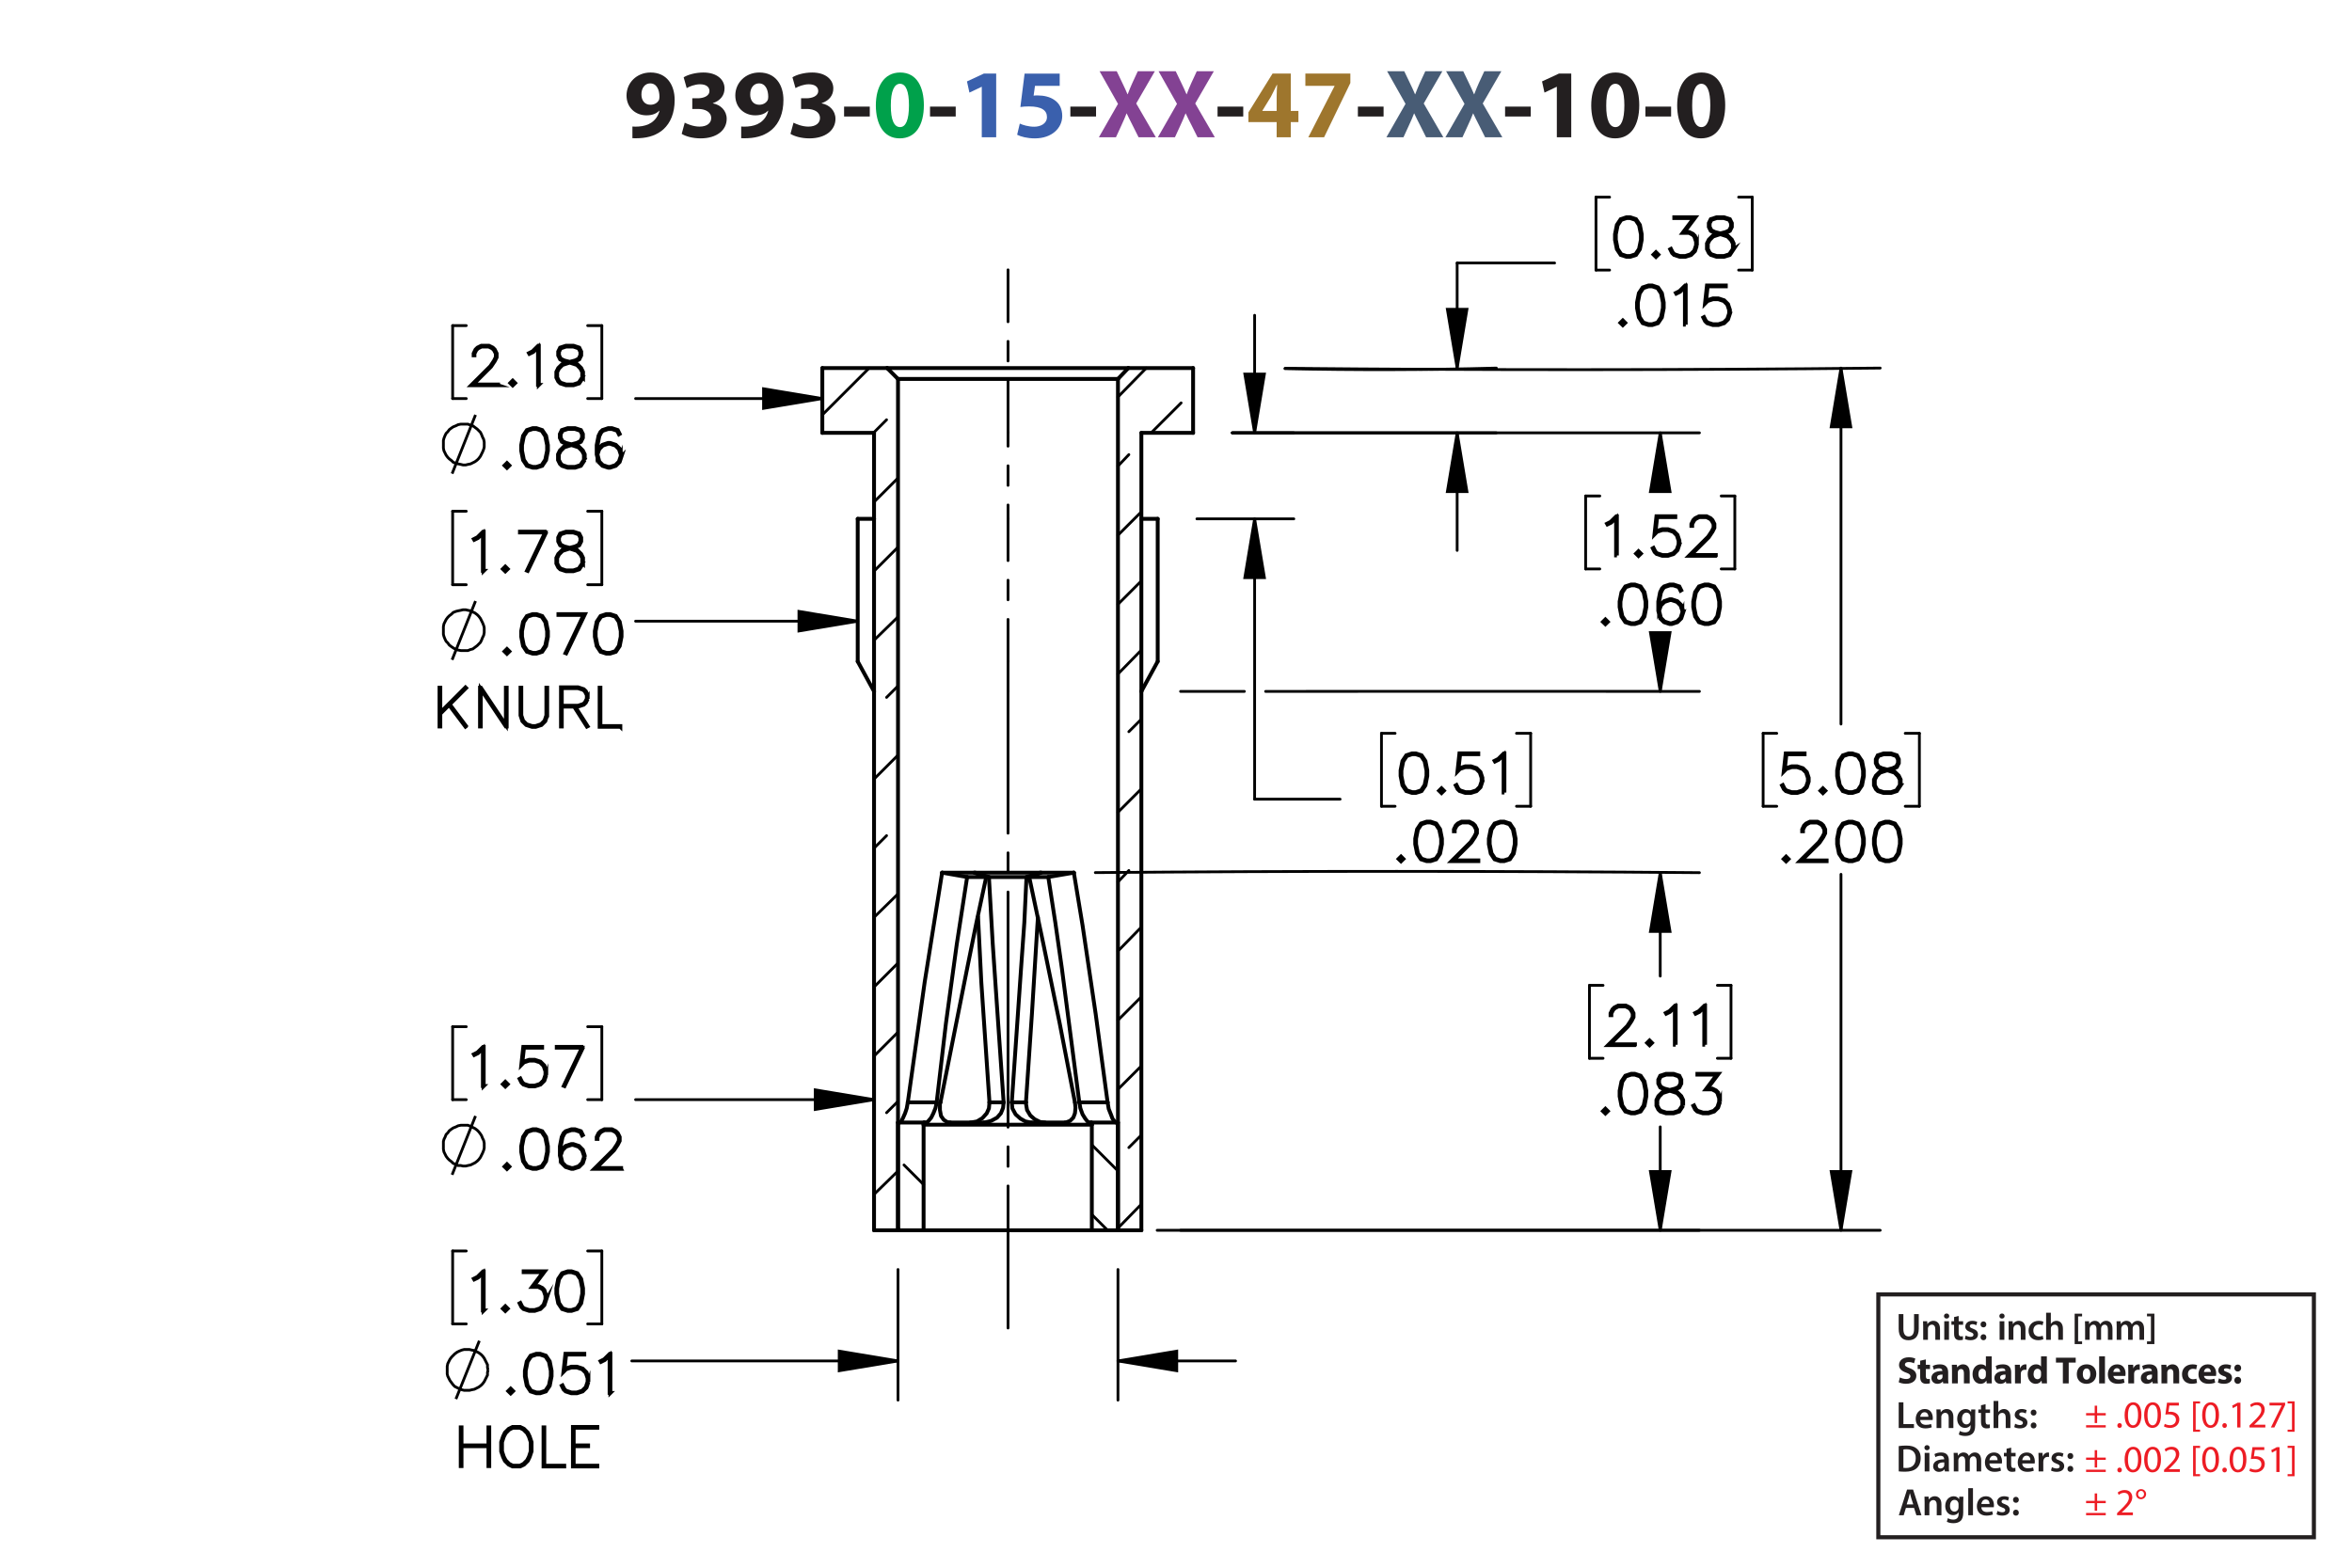 <?xml version="1.0" encoding="UTF-8"?><svg id="Layer_1" xmlns="http://www.w3.org/2000/svg" viewBox="0 0 432 288"><defs><style>.cls-1{fill:#834293;}.cls-2{fill:#9e762d;}.cls-3,.cls-4,.cls-5,.cls-6,.cls-7,.cls-8,.cls-9,.cls-10,.cls-11{stroke:#000;}.cls-3,.cls-4,.cls-5,.cls-6,.cls-8,.cls-9,.cls-10,.cls-11,.cls-12{fill:none;}.cls-3,.cls-4,.cls-5,.cls-6,.cls-8,.cls-10,.cls-11{stroke-width:.51px;}.cls-3,.cls-4,.cls-6,.cls-8,.cls-9,.cls-10,.cls-11{stroke-linecap:round;stroke-linejoin:round;}.cls-4{stroke-dashoffset:40.68px;}.cls-4,.cls-6,.cls-8,.cls-10,.cls-11{stroke-dasharray:0 0 0 0 43.2 3.6 3.6 3.6;}.cls-5,.cls-7{stroke-miterlimit:10;}.cls-7{stroke-width:.7px;}.cls-8{stroke-dashoffset:17.1px;}.cls-13{fill:#485c75;}.cls-9{stroke-width:.709px;}.cls-14{fill:#00a14b;}.cls-15{fill:#ed1c24;}.cls-10{stroke-dashoffset:33.66px;}.cls-11{stroke-dashoffset:35.504px;}.cls-16{fill:#231f20;}.cls-17{fill:#3a60ad;}.cls-12{stroke:#231f20;stroke-width:.75px;}</style></defs><path class="cls-16" d="m116.157,23.241c.342.036.648.036,1.188,0,.829-.054,1.675-.288,2.305-.72.756-.522,1.261-1.278,1.477-2.161l-.054-.018c-.522.54-1.278.846-2.341.846-1.98,0-3.655-1.386-3.655-3.655,0-2.287,1.837-4.213,4.412-4.213,3.007,0,4.429,2.305,4.429,5.042,0,2.431-.774,4.213-2.053,5.383-1.116,1.008-2.647,1.566-4.465,1.639-.468.036-.936.018-1.242,0v-2.143Zm1.656-5.87c0,1.009.54,1.873,1.657,1.873.738,0,1.26-.36,1.512-.774.09-.162.144-.342.144-.684,0-1.243-.468-2.467-1.71-2.467-.936,0-1.621.828-1.603,2.052Z"/><path class="cls-16" d="m125.768,22.539c.486.252,1.603.72,2.719.72,1.422,0,2.143-.685,2.143-1.567,0-1.152-1.152-1.674-2.359-1.674h-1.116v-1.962h1.062c.918-.018,2.089-.36,2.089-1.351,0-.702-.576-1.224-1.728-1.224-.954,0-1.963.414-2.449.702l-.558-1.981c.702-.45,2.106-.882,3.619-.882,2.502,0,3.889,1.315,3.889,2.917,0,1.243-.703,2.215-2.143,2.719v.036c1.405.252,2.539,1.315,2.539,2.845,0,2.07-1.818,3.583-4.79,3.583-1.512,0-2.791-.397-3.475-.829l.558-2.052Z"/><path class="cls-16" d="m136.136,23.241c.342.036.648.036,1.188,0,.829-.054,1.675-.288,2.305-.72.756-.522,1.261-1.278,1.477-2.161l-.054-.018c-.522.54-1.278.846-2.341.846-1.98,0-3.655-1.386-3.655-3.655,0-2.287,1.837-4.213,4.412-4.213,3.007,0,4.429,2.305,4.429,5.042,0,2.431-.774,4.213-2.053,5.383-1.116,1.008-2.647,1.566-4.465,1.639-.468.036-.936.018-1.242,0v-2.143Zm1.656-5.87c0,1.009.54,1.873,1.657,1.873.738,0,1.26-.36,1.512-.774.09-.162.144-.342.144-.684,0-1.243-.468-2.467-1.71-2.467-.936,0-1.621.828-1.603,2.052Z"/><path class="cls-16" d="m145.748,22.539c.486.252,1.603.72,2.719.72,1.423,0,2.143-.685,2.143-1.567,0-1.152-1.152-1.674-2.359-1.674h-1.116v-1.962h1.062c.918-.018,2.089-.36,2.089-1.351,0-.702-.576-1.224-1.728-1.224-.955,0-1.962.414-2.449.702l-.558-1.981c.702-.45,2.106-.882,3.619-.882,2.502,0,3.889,1.315,3.889,2.917,0,1.243-.702,2.215-2.143,2.719v.036c1.404.252,2.539,1.315,2.539,2.845,0,2.07-1.819,3.583-4.79,3.583-1.512,0-2.791-.397-3.475-.829l.558-2.052Z"/><path class="cls-16" d="m159.753,19.585v1.818h-4.717v-1.818h4.717Z"/><path class="cls-14" d="m169.69,19.315c0,3.619-1.458,6.104-4.447,6.104-3.025,0-4.357-2.719-4.375-6.032,0-3.385,1.44-6.067,4.465-6.067,3.133,0,4.357,2.791,4.357,5.996Zm-6.068.072c-.018,2.683.63,3.961,1.692,3.961s1.639-1.333,1.639-3.997c0-2.593-.558-3.961-1.657-3.961-1.008,0-1.692,1.278-1.674,3.997Z"/><path class="cls-16" d="m175.539,19.585v1.818h-4.718v-1.818h4.718Z"/><path class="cls-17" d="m180.326,15.948h-.036l-2.233,1.062-.45-2.053,3.097-1.44h2.269v11.704h-2.647v-9.273Z"/><path class="cls-17" d="m194.638,15.769h-4.538l-.252,1.8c.252-.036.468-.036.756-.036,1.116,0,2.251.252,3.079.847.882.594,1.422,1.566,1.422,2.935,0,2.179-1.873,4.106-5.023,4.106-1.422,0-2.611-.324-3.259-.666l.486-2.052c.522.252,1.585.576,2.647.576,1.134,0,2.341-.54,2.341-1.783,0-1.206-.955-1.945-3.295-1.945-.648,0-1.099.036-1.585.108l.774-6.14h6.446v2.251Z"/><path class="cls-16" d="m201.315,19.585v1.818h-4.718v-1.818h4.718Z"/><path class="cls-1" d="m209.127,25.221l-1.098-2.197c-.45-.846-.738-1.476-1.081-2.179h-.036c-.252.703-.558,1.333-.936,2.179l-1.008,2.197h-3.133l3.511-6.14-3.385-5.996h3.151l1.062,2.215c.36.738.63,1.333.918,2.017h.036c.288-.774.522-1.315.829-2.017l1.026-2.215h3.133l-3.421,5.924,3.601,6.212h-3.169Z"/><path class="cls-1" d="m219.963,25.221l-1.099-2.197c-.45-.846-.738-1.476-1.08-2.179h-.036c-.252.703-.558,1.333-.936,2.179l-1.008,2.197h-3.133l3.511-6.14-3.385-5.996h3.151l1.062,2.215c.36.738.631,1.333.919,2.017h.035c.288-.774.522-1.315.829-2.017l1.025-2.215h3.134l-3.422,5.924,3.602,6.212h-3.169Z"/><path class="cls-16" d="m228.351,19.585v1.818h-4.718v-1.818h4.718Z"/><path class="cls-2" d="m234.488,25.221v-2.791h-5.186v-1.782l4.429-7.13h3.35v6.86h1.404v2.052h-1.404v2.791h-2.593Zm0-4.843v-2.593c0-.703.036-1.422.09-2.179h-.072c-.378.756-.684,1.44-1.08,2.179l-1.566,2.557v.036h2.629Z"/><path class="cls-2" d="m248.025,13.518v1.728l-4.826,9.975h-2.898l4.825-9.417v-.036h-5.365v-2.251h8.265Z"/><path class="cls-16" d="m254.126,19.585v1.818h-4.718v-1.818h4.718Z"/><path class="cls-13" d="m261.938,25.221l-1.099-2.197c-.45-.846-.738-1.476-1.08-2.179h-.036c-.252.703-.558,1.333-.936,2.179l-1.008,2.197h-3.133l3.511-6.14-3.385-5.996h3.15l1.062,2.215c.36.738.631,1.333.919,2.017h.035c.288-.774.522-1.315.829-2.017l1.025-2.215h3.134l-3.422,5.924,3.602,6.212h-3.169Z"/><path class="cls-13" d="m272.774,25.221l-1.099-2.197c-.45-.846-.738-1.476-1.08-2.179h-.036c-.252.703-.558,1.333-.936,2.179l-1.008,2.197h-3.133l3.511-6.14-3.385-5.996h3.15l1.062,2.215c.36.738.631,1.333.919,2.017h.035c.288-.774.522-1.315.829-2.017l1.025-2.215h3.134l-3.422,5.924,3.602,6.212h-3.169Z"/><path class="cls-16" d="m281.162,19.585v1.818h-4.718v-1.818h4.718Z"/><path class="cls-16" d="m285.949,15.948h-.036l-2.232,1.062-.45-2.053,3.097-1.44h2.269v11.704h-2.647v-9.273Z"/><path class="cls-16" d="m301.089,19.315c0,3.619-1.459,6.104-4.447,6.104-3.025,0-4.357-2.719-4.376-6.032,0-3.385,1.44-6.067,4.466-6.067,3.133,0,4.357,2.791,4.357,5.996Zm-6.068.072c-.018,2.683.631,3.961,1.692,3.961,1.062,0,1.639-1.333,1.639-3.997,0-2.593-.558-3.961-1.656-3.961-1.009,0-1.692,1.278-1.675,3.997Z"/><path class="cls-16" d="m306.938,19.585v1.818h-4.718v-1.818h4.718Z"/><path class="cls-16" d="m316.874,19.315c0,3.619-1.458,6.104-4.447,6.104-3.024,0-4.357-2.719-4.375-6.032,0-3.385,1.44-6.067,4.465-6.067,3.134,0,4.357,2.791,4.357,5.996Zm-6.067.072c-.019,2.683.63,3.961,1.692,3.961s1.639-1.333,1.639-3.997c0-2.593-.559-3.961-1.656-3.961-1.009,0-1.693,1.278-1.675,3.997Z"/><path class="cls-16" d="m348.745,257.619h.861v3.999h1.94v.722h-2.802v-4.721Z"/><path class="cls-16" d="m352.693,260.876c.021.616.504.883,1.051.883.399,0,.686-.057.945-.154l.126.596c-.294.118-.7.21-1.19.21-1.106,0-1.758-.68-1.758-1.724,0-.945.574-1.835,1.667-1.835,1.106,0,1.471.911,1.471,1.66,0,.161-.015.287-.028.364h-2.283Zm1.499-.603c.007-.315-.133-.833-.708-.833-.532,0-.756.483-.791.833h1.499Z"/><path class="cls-16" d="m355.696,259.944c0-.392-.008-.721-.028-1.016h.756l.042.512h.021c.147-.267.519-.589,1.086-.589.595,0,1.211.386,1.211,1.464v2.024h-.861v-1.926c0-.49-.182-.861-.651-.861-.343,0-.581.245-.672.504-.028.077-.035.182-.035.28v2.003h-.868v-2.396Z"/><path class="cls-16" d="m362.816,258.929c-.014.231-.028.512-.028.981v1.934c0,.714-.146,1.226-.504,1.548-.357.315-.848.413-1.316.413-.435,0-.896-.091-1.191-.273l.19-.651c.217.126.581.26.995.26.56,0,.981-.295.981-1.03v-.294h-.015c-.196.301-.546.504-.994.504-.848,0-1.45-.7-1.45-1.666,0-1.121.729-1.801,1.548-1.801.519,0,.827.253.987.532h.015l.035-.455h.749Zm-.89,1.366c0-.077-.007-.161-.027-.231-.092-.315-.337-.553-.701-.553-.482,0-.84.42-.84,1.113,0,.581.294,1.051.833,1.051.322,0,.603-.21.7-.519.021-.091.035-.21.035-.309v-.553Z"/><path class="cls-16" d="m364.698,257.955v.974h.819v.644h-.819v1.506c0,.413.112.631.441.631.147,0,.26-.021.336-.042l.015.658c-.126.049-.351.084-.624.084-.315,0-.581-.105-.742-.28-.182-.196-.266-.505-.266-.953v-1.603h-.49v-.644h.49v-.77l.84-.203Z"/><path class="cls-16" d="m366.168,257.367h.868v2.031h.015c.104-.161.245-.294.427-.393.168-.098.371-.154.589-.154.581,0,1.19.386,1.19,1.478v2.01h-.861v-1.912c0-.497-.183-.868-.658-.868-.337,0-.575.224-.666.483-.027.069-.035.161-.035.259v2.038h-.868v-4.973Z"/><path class="cls-16" d="m370.13,261.549c.196.119.567.245.876.245.378,0,.546-.154.546-.379,0-.231-.14-.35-.56-.497-.665-.231-.945-.596-.939-.994,0-.603.497-1.072,1.289-1.072.378,0,.707.099.903.203l-.168.609c-.147-.084-.42-.195-.722-.195-.308,0-.477.146-.477.356,0,.218.161.322.596.477.616.224.903.539.91,1.044,0,.616-.482,1.065-1.387,1.065-.413,0-.784-.099-1.036-.238l.168-.623Z"/><path class="cls-16" d="m372.986,259.511c0-.322.224-.554.532-.554.315,0,.524.231.532.554,0,.315-.211.546-.532.546-.315,0-.532-.231-.532-.546Zm0,2.359c0-.321.224-.553.532-.553.315,0,.524.224.532.553,0,.309-.211.547-.532.547-.315,0-.532-.238-.532-.547Z"/><path class="cls-16" d="m348.745,265.664c.378-.064.861-.099,1.373-.099.882,0,1.491.183,1.926.547.455.371.735.932.735,1.736,0,.841-.287,1.471-.735,1.877-.47.428-1.219.644-2.137.644-.504,0-.882-.027-1.162-.062v-4.644Zm.861,3.999c.119.021.301.021.477.021,1.12.008,1.786-.609,1.786-1.807.007-1.044-.596-1.639-1.674-1.639-.273,0-.47.021-.589.049v3.376Z"/><path class="cls-16" d="m354.43,265.958c0,.259-.19.462-.49.462-.287,0-.477-.203-.477-.462,0-.267.196-.47.483-.47.294,0,.476.203.483.47Zm-.918,4.363v-3.411h.868v3.411h-.868Z"/><path class="cls-16" d="m357.223,270.321l-.056-.378h-.021c-.21.266-.567.455-1.008.455-.686,0-1.072-.497-1.072-1.016,0-.861.764-1.296,2.024-1.289v-.056c0-.225-.091-.596-.693-.596-.336,0-.686.105-.918.253l-.168-.56c.252-.154.693-.302,1.233-.302,1.092,0,1.407.693,1.407,1.437v1.232c0,.308.014.609.049.819h-.777Zm-.112-1.667c-.609-.014-1.19.119-1.19.638,0,.336.218.49.49.49.344,0,.596-.225.673-.47.021-.062.027-.133.027-.189v-.47Z"/><path class="cls-16" d="m358.86,267.926c0-.392-.008-.721-.028-1.016h.742l.035.505h.021c.169-.267.477-.582,1.051-.582.448,0,.799.253.945.631h.015c.119-.19.259-.329.42-.428.19-.133.406-.203.686-.203.567,0,1.142.386,1.142,1.478v2.01h-.841v-1.884c0-.567-.195-.903-.609-.903-.294,0-.511.21-.602.455-.021.084-.042.189-.042.287v2.045h-.841v-1.975c0-.477-.19-.812-.588-.812-.322,0-.54.252-.617.49-.034.084-.049.182-.049.279v2.018h-.84v-2.396Z"/><path class="cls-16" d="m365.405,268.857c.021.616.504.883,1.051.883.399,0,.686-.057.945-.154l.126.596c-.294.118-.7.21-1.19.21-1.106,0-1.758-.68-1.758-1.724,0-.945.574-1.835,1.667-1.835,1.106,0,1.471.911,1.471,1.66,0,.161-.015.287-.028.364h-2.283Zm1.499-.603c.007-.315-.133-.833-.708-.833-.532,0-.756.483-.791.833h1.499Z"/><path class="cls-16" d="m369.396,265.937v.974h.819v.644h-.819v1.506c0,.413.112.631.441.631.146,0,.259-.021.336-.042l.014.658c-.126.049-.35.084-.623.084-.315,0-.581-.105-.742-.28-.183-.196-.267-.505-.267-.953v-1.603h-.49v-.644h.49v-.77l.841-.203Z"/><path class="cls-16" d="m371.433,268.857c.021.616.504.883,1.05.883.399,0,.686-.057.946-.154l.126.596c-.295.118-.701.21-1.191.21-1.106,0-1.758-.68-1.758-1.724,0-.945.574-1.835,1.667-1.835,1.106,0,1.471.911,1.471,1.66,0,.161-.014.287-.027.364h-2.283Zm1.498-.603c.007-.315-.133-.833-.707-.833-.532,0-.757.483-.791.833h1.498Z"/><path class="cls-16" d="m374.435,268.01c0-.462-.007-.791-.028-1.1h.75l.027.651h.028c.168-.483.567-.729.932-.729.084,0,.133.008.203.021v.812c-.07-.014-.147-.028-.252-.028-.413,0-.693.267-.77.651-.014.077-.028.168-.028.267v1.765h-.861v-2.312Z"/><path class="cls-16" d="m376.885,269.53c.196.119.567.245.876.245.378,0,.546-.154.546-.379,0-.231-.14-.35-.56-.497-.665-.231-.945-.596-.939-.994,0-.603.497-1.072,1.289-1.072.378,0,.707.099.903.203l-.168.609c-.147-.084-.42-.195-.722-.195-.308,0-.477.146-.477.356,0,.218.161.322.596.477.616.224.903.539.91,1.044,0,.616-.482,1.065-1.387,1.065-.413,0-.784-.099-1.036-.238l.168-.623Z"/><path class="cls-16" d="m379.741,267.492c0-.322.224-.554.532-.554.315,0,.524.231.532.554,0,.315-.211.546-.532.546-.315,0-.532-.231-.532-.546Zm0,2.359c0-.321.224-.553.532-.553.315,0,.524.224.532.553,0,.309-.211.547-.532.547-.315,0-.532-.238-.532-.547Z"/><path class="cls-16" d="m348.956,253.046c.287.147.729.294,1.184.294.49,0,.749-.203.749-.511,0-.295-.224-.463-.791-.666-.784-.273-1.296-.707-1.296-1.394,0-.806.673-1.422,1.786-1.422.532,0,.925.112,1.205.238l-.238.861c-.19-.091-.525-.224-.988-.224-.462,0-.685.21-.685.455,0,.301.266.435.875.665.834.309,1.226.742,1.226,1.408,0,.791-.609,1.464-1.905,1.464-.539,0-1.071-.141-1.337-.287l.217-.883Z"/><path class="cls-16" d="m353.724,249.74v.981h.764v.784h-.764v1.24c0,.413.098.602.42.602.134,0,.238-.014.315-.027l.007.805c-.14.057-.392.092-.693.092-.343,0-.63-.119-.798-.294-.196-.203-.295-.533-.295-1.016v-1.401h-.455v-.784h.455v-.742l1.044-.238Z"/><path class="cls-16" d="m356.916,254.145l-.064-.343h-.021c-.225.273-.574.42-.981.42-.693,0-1.106-.504-1.106-1.051,0-.89.798-1.316,2.01-1.31v-.049c0-.183-.098-.441-.623-.441-.351,0-.722.119-.945.259l-.196-.686c.238-.133.707-.301,1.33-.301,1.142,0,1.506.673,1.506,1.478v1.191c0,.329.015.644.05.833h-.96Zm-.126-1.618c-.56-.007-.994.126-.994.54,0,.273.182.405.42.405.266,0,.483-.175.553-.392.015-.056.021-.119.021-.183v-.371Z"/><path class="cls-16" d="m358.532,251.814c0-.428-.015-.792-.028-1.093h.925l.049.469h.021c.141-.217.49-.546,1.058-.546.701,0,1.226.462,1.226,1.471v2.031h-1.065v-1.898c0-.44-.153-.742-.539-.742-.294,0-.469.203-.539.399-.028.064-.042.168-.042.267v1.975h-1.065v-2.332Z"/><path class="cls-16" d="m365.82,249.173v3.95c0,.385.015.791.028,1.022h-.945l-.05-.504h-.014c-.217.385-.63.581-1.071.581-.812,0-1.464-.693-1.464-1.758-.007-1.156.714-1.821,1.534-1.821.42,0,.749.147.903.386h.014v-1.856h1.065Zm-1.065,2.998c0-.057-.007-.134-.014-.19-.064-.287-.294-.525-.624-.525-.482,0-.735.435-.735.974,0,.581.287.945.729.945.309,0,.554-.21.616-.511.021-.077.028-.154.028-.245v-.448Z"/><path class="cls-16" d="m368.487,254.145l-.064-.343h-.021c-.224.273-.574.42-.981.42-.693,0-1.106-.504-1.106-1.051,0-.89.799-1.316,2.011-1.31v-.049c0-.183-.099-.441-.624-.441-.35,0-.721.119-.945.259l-.196-.686c.238-.133.708-.301,1.331-.301,1.142,0,1.506.673,1.506,1.478v1.191c0,.329.014.644.049.833h-.959Zm-.127-1.618c-.56-.007-.994.126-.994.54,0,.273.182.405.42.405.267,0,.483-.175.554-.392.014-.056.021-.119.021-.183v-.371Z"/><path class="cls-16" d="m370.103,251.849c0-.505-.014-.834-.027-1.128h.917l.035.63h.028c.175-.497.595-.707.924-.707.099,0,.147,0,.225.014v1.002c-.077-.014-.168-.028-.287-.028-.393,0-.658.21-.729.54-.014.069-.021.153-.021.237v1.737h-1.065v-2.297Z"/><path class="cls-16" d="m375.949,249.173v3.95c0,.385.015.791.028,1.022h-.945l-.05-.504h-.014c-.217.385-.63.581-1.071.581-.812,0-1.464-.693-1.464-1.758-.007-1.156.714-1.821,1.534-1.821.42,0,.749.147.903.386h.014v-1.856h1.065Zm-1.065,2.998c0-.057-.007-.134-.014-.19-.064-.287-.294-.525-.624-.525-.482,0-.735.435-.735.974,0,.581.287.945.729.945.309,0,.554-.21.616-.511.021-.077.028-.154.028-.245v-.448Z"/><path class="cls-16" d="m378.894,250.321h-1.268v-.896h3.628v.896h-1.288v3.824h-1.072v-3.824Z"/><path class="cls-16" d="m385.035,252.394c0,1.254-.89,1.828-1.807,1.828-1.002,0-1.772-.658-1.772-1.765,0-1.107.729-1.815,1.828-1.815,1.051,0,1.751.722,1.751,1.751Zm-2.479.035c0,.588.245,1.029.701,1.029.413,0,.679-.413.679-1.029,0-.512-.196-1.029-.679-1.029-.512,0-.701.525-.701,1.029Z"/><path class="cls-16" d="m385.559,249.173h1.065v4.973h-1.065v-4.973Z"/><path class="cls-16" d="m388.17,252.773c.035.441.469.651.967.651.363,0,.658-.049.945-.14l.14.722c-.35.14-.777.21-1.239.21-1.163,0-1.828-.673-1.828-1.744,0-.868.539-1.828,1.73-1.828,1.107,0,1.527.861,1.527,1.709,0,.182-.021.343-.035.42h-2.206Zm1.254-.729c0-.259-.112-.693-.603-.693-.448,0-.631.406-.658.693h1.261Z"/><path class="cls-16" d="m390.913,251.849c0-.505-.014-.834-.027-1.128h.917l.035.63h.028c.175-.497.595-.707.924-.707.099,0,.147,0,.225.014v1.002c-.077-.014-.168-.028-.287-.028-.393,0-.658.21-.729.54-.014.069-.021.153-.021.237v1.737h-1.065v-2.297Z"/><path class="cls-16" d="m395.388,254.145l-.064-.343h-.021c-.224.273-.574.42-.981.42-.693,0-1.106-.504-1.106-1.051,0-.89.799-1.316,2.011-1.31v-.049c0-.183-.099-.441-.624-.441-.35,0-.721.119-.945.259l-.196-.686c.238-.133.708-.301,1.331-.301,1.142,0,1.506.673,1.506,1.478v1.191c0,.329.014.644.049.833h-.959Zm-.127-1.618c-.56-.007-.994.126-.994.54,0,.273.182.405.42.405.267,0,.483-.175.554-.392.014-.056.021-.119.021-.183v-.371Z"/><path class="cls-16" d="m397.004,251.814c0-.428-.015-.792-.028-1.093h.925l.049.469h.021c.141-.217.49-.546,1.058-.546.701,0,1.226.462,1.226,1.471v2.031h-1.065v-1.898c0-.44-.153-.742-.539-.742-.294,0-.469.203-.539.399-.028.064-.042.168-.042.267v1.975h-1.065v-2.332Z"/><path class="cls-16" d="m403.543,254.061c-.19.084-.547.154-.953.154-1.106,0-1.813-.673-1.813-1.751,0-1.002.686-1.821,1.961-1.821.28,0,.588.049.812.133l-.168.792c-.126-.057-.315-.105-.596-.105-.56,0-.924.399-.917.96,0,.63.42.959.939.959.252,0,.448-.042.609-.104l.126.784Z"/><path class="cls-16" d="m404.815,252.773c.035.441.47.651.967.651.364,0,.658-.049.945-.14l.141.722c-.351.14-.777.21-1.24.21-1.162,0-1.828-.673-1.828-1.744,0-.868.54-1.828,1.73-1.828,1.106,0,1.526.861,1.526,1.709,0,.182-.021.343-.035.42h-2.206Zm1.254-.729c0-.259-.112-.693-.603-.693-.448,0-.63.406-.658.693h1.261Z"/><path class="cls-16" d="m407.553,253.214c.195.119.602.259.917.259.322,0,.455-.111.455-.287,0-.175-.104-.259-.504-.392-.707-.238-.981-.623-.974-1.029,0-.638.546-1.121,1.394-1.121.399,0,.757.091.967.196l-.19.735c-.154-.084-.448-.196-.742-.196-.259,0-.406.105-.406.28,0,.161.133.245.554.393.651.224.924.553.932,1.058,0,.637-.505,1.106-1.485,1.106-.448,0-.848-.099-1.106-.238l.19-.764Z"/><path class="cls-16" d="m410.387,251.323c0-.379.26-.644.631-.644s.616.259.623.644c0,.364-.252.637-.63.637-.364,0-.624-.273-.624-.637Zm0,2.262c0-.371.26-.644.631-.644s.616.267.623.644c0,.364-.252.638-.63.638-.364,0-.624-.273-.624-.638Z"/><path class="cls-15" d="m385.188,258.239v1.365h1.583v.421h-1.583v1.4h-.448v-1.4h-1.582v-.421h1.582v-1.365h.448Zm1.583,3.586v.42h-3.613v-.42h3.613Z"/><path class="cls-15" d="m388.897,261.881c0-.259.175-.441.42-.441.246,0,.414.183.414.441,0,.252-.161.441-.421.441-.245,0-.413-.19-.413-.441Z"/><path class="cls-15" d="m393.322,259.92c0,1.548-.574,2.402-1.583,2.402-.889,0-1.491-.834-1.506-2.34,0-1.526.659-2.367,1.583-2.367.96,0,1.506.855,1.506,2.305Zm-2.472.07c0,1.184.363,1.855.924,1.855.631,0,.932-.735.932-1.897,0-1.121-.287-1.856-.925-1.856-.539,0-.931.658-.931,1.898Z"/><path class="cls-15" d="m396.913,259.92c0,1.548-.574,2.402-1.583,2.402-.889,0-1.491-.834-1.506-2.34,0-1.526.659-2.367,1.583-2.367.96,0,1.506.855,1.506,2.305Zm-2.472.07c0,1.184.363,1.855.924,1.855.631,0,.932-.735.932-1.897,0-1.121-.287-1.856-.925-1.856-.539,0-.931.658-.931,1.898Z"/><path class="cls-15" d="m400.196,258.211h-1.737l-.175,1.17c.104-.015.203-.028.371-.028.35,0,.7.077.981.245.357.203.651.596.651,1.17,0,.89-.707,1.555-1.695,1.555-.497,0-.917-.141-1.135-.28l.154-.469c.19.111.56.252.974.252.581,0,1.079-.379,1.079-.988-.008-.588-.399-1.008-1.31-1.008-.259,0-.462.027-.63.049l.294-2.186h2.179v.519Z"/><path class="cls-15" d="m402.812,263.029v-5.582h1.281v.386h-.805v4.811h.805v.385h-1.281Z"/><path class="cls-15" d="m407.567,259.92c0,1.548-.574,2.402-1.583,2.402-.89,0-1.492-.834-1.506-2.34,0-1.526.658-2.367,1.583-2.367.959,0,1.506.855,1.506,2.305Zm-2.473.07c0,1.184.364,1.855.925,1.855.63,0,.932-.735.932-1.897,0-1.121-.287-1.856-.925-1.856-.539,0-.932.658-.932,1.898Z"/><path class="cls-15" d="m408.182,261.881c0-.259.175-.441.42-.441s.413.183.413.441c0,.252-.161.441-.42.441-.245,0-.413-.19-.413-.441Z"/><path class="cls-15" d="m410.919,258.267h-.015l-.791.428-.119-.47.995-.532h.524v4.553h-.595v-3.978Z"/><path class="cls-15" d="m413.172,262.245v-.378l.483-.47c1.162-1.106,1.688-1.694,1.694-2.381,0-.463-.224-.89-.903-.89-.413,0-.756.21-.966.385l-.196-.434c.315-.267.763-.463,1.288-.463.981,0,1.395.673,1.395,1.324,0,.841-.609,1.52-1.569,2.444l-.364.336v.014h2.045v.512h-2.906Z"/><path class="cls-15" d="m419.719,257.692v.406l-1.982,4.146h-.638l1.976-4.027v-.014h-2.228v-.512h2.872Z"/><path class="cls-15" d="m421.453,257.44v5.589h-1.281v-.385h.805v-4.818h-.805v-.386h1.281Z"/><path class="cls-15" d="m385.188,266.409v1.365h1.583v.421h-1.583v1.4h-.448v-1.4h-1.582v-.421h1.582v-1.365h.448Zm1.583,3.586v.42h-3.613v-.42h3.613Z"/><path class="cls-15" d="m388.897,270.051c0-.259.175-.441.42-.441.246,0,.414.183.414.441,0,.252-.161.441-.421.441-.245,0-.413-.19-.413-.441Z"/><path class="cls-15" d="m393.322,268.09c0,1.548-.574,2.402-1.583,2.402-.889,0-1.491-.834-1.506-2.34,0-1.526.659-2.367,1.583-2.367.96,0,1.506.855,1.506,2.305Zm-2.472.07c0,1.184.363,1.855.924,1.855.631,0,.932-.735.932-1.897,0-1.121-.287-1.856-.925-1.856-.539,0-.931.658-.931,1.898Z"/><path class="cls-15" d="m396.913,268.09c0,1.548-.574,2.402-1.583,2.402-.889,0-1.491-.834-1.506-2.34,0-1.526.659-2.367,1.583-2.367.96,0,1.506.855,1.506,2.305Zm-2.472.07c0,1.184.363,1.855.924,1.855.631,0,.932-.735.932-1.897,0-1.121-.287-1.856-.925-1.856-.539,0-.931.658-.931,1.898Z"/><path class="cls-15" d="m397.478,270.415v-.378l.483-.47c1.162-1.106,1.688-1.694,1.694-2.381,0-.463-.224-.89-.903-.89-.413,0-.756.21-.966.385l-.196-.434c.315-.267.763-.463,1.288-.463.981,0,1.395.673,1.395,1.324,0,.841-.609,1.52-1.569,2.444l-.364.336v.014h2.045v.512h-2.906Z"/><path class="cls-15" d="m402.812,271.199v-5.582h1.281v.386h-.805v4.811h.805v.385h-1.281Z"/><path class="cls-15" d="m407.567,268.09c0,1.548-.574,2.402-1.583,2.402-.89,0-1.492-.834-1.506-2.34,0-1.526.658-2.367,1.583-2.367.959,0,1.506.855,1.506,2.305Zm-2.473.07c0,1.184.364,1.855.925,1.855.63,0,.932-.735.932-1.897,0-1.121-.287-1.856-.925-1.856-.539,0-.932.658-.932,1.898Z"/><path class="cls-15" d="m408.182,270.051c0-.259.175-.441.42-.441s.413.183.413.441c0,.252-.161.441-.42.441-.245,0-.413-.19-.413-.441Z"/><path class="cls-15" d="m412.606,268.09c0,1.548-.574,2.402-1.583,2.402-.889,0-1.491-.834-1.506-2.34,0-1.526.659-2.367,1.583-2.367.96,0,1.506.855,1.506,2.305Zm-2.472.07c0,1.184.363,1.855.924,1.855.631,0,.932-.735.932-1.897,0-1.121-.287-1.856-.925-1.856-.539,0-.931.658-.931,1.898Z"/><path class="cls-15" d="m415.89,266.381h-1.737l-.175,1.17c.104-.015.203-.028.371-.028.35,0,.7.077.981.245.357.203.651.596.651,1.17,0,.89-.707,1.555-1.695,1.555-.497,0-.917-.141-1.135-.28l.154-.469c.19.111.56.252.974.252.581,0,1.079-.379,1.079-.988-.008-.588-.399-1.008-1.31-1.008-.259,0-.462.027-.63.049l.294-2.186h2.179v.519Z"/><path class="cls-15" d="m418.101,266.437h-.015l-.791.428-.119-.47.995-.532h.524v4.553h-.595v-3.978Z"/><path class="cls-15" d="m421.453,265.61v5.589h-1.281v-.385h.805v-4.818h-.805v-.386h1.281Z"/><path class="cls-16" d="m350.063,277.026l-.406,1.338h-.89l1.513-4.721h1.1l1.534,4.721h-.925l-.427-1.338h-1.499Zm1.352-.651l-.371-1.162c-.091-.287-.168-.609-.238-.883h-.014c-.07.273-.14.603-.224.883l-.364,1.162h1.211Z"/><path class="cls-16" d="m353.5,275.969c0-.392-.007-.721-.028-1.016h.757l.042.512h.021c.146-.267.518-.589,1.085-.589.596,0,1.212.386,1.212,1.464v2.024h-.861v-1.926c0-.49-.183-.861-.651-.861-.344,0-.582.245-.673.504-.027.077-.035.182-.035.28v2.003h-.868v-2.396Z"/><path class="cls-16" d="m360.621,274.953c-.015.231-.028.512-.028.981v1.934c0,.714-.147,1.226-.504,1.548-.357.315-.848.413-1.317.413-.434,0-.896-.091-1.19-.273l.19-.651c.217.126.581.26.994.26.56,0,.981-.295.981-1.03v-.294h-.014c-.196.301-.547.504-.995.504-.847,0-1.449-.7-1.449-1.666,0-1.121.729-1.801,1.548-1.801.518,0,.826.253.987.532h.014l.035-.455h.75Zm-.89,1.366c0-.077-.007-.161-.028-.231-.091-.315-.336-.553-.7-.553-.483,0-.841.42-.841,1.113,0,.581.294,1.051.834,1.051.322,0,.602-.21.7-.519.021-.091.035-.21.035-.309v-.553Z"/><path class="cls-16" d="m361.516,273.392h.868v4.973h-.868v-4.973Z"/><path class="cls-16" d="m363.924,276.9c.021.616.504.883,1.05.883.399,0,.686-.057.946-.154l.126.596c-.295.118-.701.21-1.191.21-1.106,0-1.758-.68-1.758-1.724,0-.945.574-1.835,1.667-1.835,1.106,0,1.471.911,1.471,1.66,0,.161-.014.287-.027.364h-2.283Zm1.498-.603c.007-.315-.133-.833-.707-.833-.532,0-.757.483-.791.833h1.498Z"/><path class="cls-16" d="m366.884,277.573c.196.119.567.245.876.245.378,0,.546-.154.546-.379,0-.231-.14-.35-.56-.497-.665-.231-.945-.596-.939-.994,0-.603.497-1.072,1.289-1.072.378,0,.707.099.903.203l-.168.609c-.147-.084-.42-.195-.722-.195-.308,0-.477.146-.477.356,0,.218.161.322.596.477.616.224.903.539.91,1.044,0,.616-.482,1.065-1.387,1.065-.413,0-.784-.099-1.036-.238l.168-.623Z"/><path class="cls-16" d="m369.74,275.535c0-.322.224-.554.532-.554.315,0,.524.231.532.554,0,.315-.211.546-.532.546-.315,0-.532-.231-.532-.546Zm0,2.359c0-.321.224-.553.532-.553.315,0,.524.224.532.553,0,.309-.211.547-.532.547-.315,0-.532-.238-.532-.547Z"/><path class="cls-15" d="m385.188,274.358v1.365h1.583v.421h-1.583v1.4h-.448v-1.4h-1.582v-.421h1.582v-1.365h.448Zm1.583,3.586v.42h-3.613v-.42h3.613Z"/><path class="cls-15" d="m388.848,278.364v-.378l.483-.47c1.162-1.106,1.688-1.694,1.694-2.381,0-.463-.224-.89-.903-.89-.413,0-.756.21-.966.385l-.196-.434c.315-.267.763-.463,1.288-.463.981,0,1.395.673,1.395,1.324,0,.841-.609,1.52-1.569,2.444l-.364.336v.014h2.045v.512h-2.906Z"/><path class="cls-15" d="m394.183,274.478c0,.567-.455.939-.939.939-.547,0-.918-.413-.918-.904-.007-.539.413-.945.932-.945.574,0,.925.435.925.911Zm-1.478.034c0,.322.237.575.546.575.315,0,.553-.26.553-.603,0-.26-.153-.589-.553-.589-.364,0-.546.315-.546.616Z"/><rect class="cls-12" x="345" y="237.798" width="80" height="44.612"/><path class="cls-16" d="m349.6,241.416v2.753c0,.924.385,1.352.967,1.352.623,0,.994-.428.994-1.352v-2.753h.861v2.696c0,1.457-.749,2.102-1.884,2.102-1.093,0-1.8-.609-1.8-2.094v-2.704h.861Z"/><path class="cls-16" d="m353.239,243.741c0-.392-.008-.721-.028-1.016h.756l.042.512h.021c.147-.267.519-.589,1.086-.589.595,0,1.211.386,1.211,1.464v2.024h-.861v-1.926c0-.49-.182-.861-.651-.861-.343,0-.581.245-.672.504-.028.077-.035.182-.035.28v2.003h-.868v-2.396Z"/><path class="cls-16" d="m358.027,241.773c0,.259-.19.462-.49.462-.287,0-.477-.203-.477-.462,0-.267.196-.47.483-.47.294,0,.477.203.483.47Zm-.917,4.363v-3.411h.868v3.411h-.868Z"/><path class="cls-16" d="m359.756,241.752v.974h.819v.644h-.819v1.506c0,.413.112.631.441.631.147,0,.26-.021.336-.043l.015.659c-.126.049-.351.084-.624.084-.315,0-.581-.105-.742-.28-.182-.196-.266-.505-.266-.953v-1.603h-.49v-.644h.49v-.77l.84-.203Z"/><path class="cls-16" d="m361.051,245.346c.196.118.567.245.876.245.378,0,.546-.154.546-.379,0-.231-.14-.35-.56-.497-.665-.231-.945-.595-.939-.994,0-.603.497-1.072,1.289-1.072.378,0,.707.099.903.203l-.168.609c-.147-.084-.42-.195-.722-.195-.308,0-.477.146-.477.356,0,.218.161.322.596.477.616.224.903.539.91,1.044,0,.616-.482,1.065-1.387,1.065-.413,0-.784-.099-1.036-.238l.168-.623Z"/><path class="cls-16" d="m363.774,243.308c0-.322.224-.554.532-.554.315,0,.524.231.532.554,0,.315-.211.546-.532.546-.315,0-.532-.231-.532-.546Zm0,2.359c0-.321.224-.553.532-.553.315,0,.524.224.532.553,0,.309-.211.547-.532.547-.315,0-.532-.238-.532-.547Z"/><path class="cls-16" d="m368.195,241.773c0,.259-.19.462-.49.462-.287,0-.477-.203-.477-.462,0-.267.196-.47.483-.47.294,0,.476.203.483.47Zm-.918,4.363v-3.411h.868v3.411h-.868Z"/><path class="cls-16" d="m368.937,243.741c0-.392-.007-.721-.028-1.016h.757l.042.512h.021c.146-.267.518-.589,1.085-.589.596,0,1.212.386,1.212,1.464v2.024h-.861v-1.926c0-.49-.183-.861-.651-.861-.344,0-.582.245-.673.504-.027.077-.035.182-.035.28v2.003h-.868v-2.396Z"/><path class="cls-16" d="m375.315,246.031c-.183.084-.54.176-.967.176-1.065,0-1.758-.68-1.758-1.737,0-1.022.7-1.821,1.897-1.821.315,0,.638.07.834.161l-.154.644c-.14-.062-.343-.133-.651-.133-.658,0-1.051.483-1.044,1.106,0,.7.456,1.1,1.044,1.1.301,0,.512-.064.68-.133l.119.637Z"/><path class="cls-16" d="m375.817,241.164h.868v2.031h.015c.104-.161.245-.294.427-.393.168-.098.371-.154.589-.154.581,0,1.19.386,1.19,1.478v2.01h-.861v-1.912c0-.497-.183-.868-.658-.868-.337,0-.575.224-.666.483-.027.069-.035.161-.035.259v2.038h-.868v-4.973Z"/><path class="cls-16" d="m381.06,246.921v-5.582h1.365v.497h-.728v4.595h.728v.49h-1.365Z"/><path class="cls-16" d="m382.978,243.741c0-.392-.008-.721-.028-1.016h.742l.035.505h.021c.169-.267.477-.582,1.051-.582.448,0,.799.253.945.631h.015c.119-.19.259-.329.42-.428.19-.133.406-.203.686-.203.567,0,1.142.386,1.142,1.478v2.01h-.841v-1.884c0-.567-.195-.903-.609-.903-.294,0-.511.21-.602.455-.021.084-.042.189-.042.287v2.045h-.841v-1.975c0-.477-.19-.812-.588-.812-.322,0-.54.252-.617.49-.034.084-.049.182-.049.28v2.017h-.84v-2.396Z"/><path class="cls-16" d="m388.781,243.741c0-.392-.007-.721-.028-1.016h.743l.034.505h.021c.168-.267.477-.582,1.051-.582.448,0,.798.253.945.631h.014c.119-.19.26-.329.421-.428.189-.133.406-.203.685-.203.567,0,1.142.386,1.142,1.478v2.01h-.84v-1.884c0-.567-.196-.903-.609-.903-.294,0-.512.21-.603.455-.021.084-.042.189-.042.287v2.045h-.841v-1.975c0-.477-.189-.812-.588-.812-.322,0-.539.252-.616.49-.035.084-.049.182-.049.28v2.017h-.841v-2.396Z"/><path class="cls-16" d="m395.705,241.332v5.589h-1.359v-.497h.722v-4.595h-.722v-.497h1.359Z"/><path class="cls-7" d="m332.213,143.586l-.346,1.046-.712.704-1.048.341h-1.039l-1.048-.341-.37-.359-.341-.686.138-.076.336.667.314.322.991.326h1l.991-.326.65-.653.332-.989v-.658l-.332-.989-.65-.648-.991-.331h-1l-.991.331-.475.487.365-3.345h3.472v.156h-3.334l-.309,2.758.204-.194,1.048-.345h1.039l1.048.345.712.71.346,1.046v.7Z"/><path class="cls-7" d="m335.267,145.269l-.445.435-.446-.435.446-.444.445.444Zm-.213,0l-.232-.231-.232.231.232.232.232-.232Z"/><path class="cls-7" d="m342.343,142.569l-.337,1.713-.711,1.054-1.058.341h-.702l-1.058-.341-.706-1.054-.342-1.713v-1.04l.342-1.712.706-1.055,1.058-.35h.702l1.058.35.711,1.055.337,1.712v1.04Zm-.151-.023v-.994l-.342-1.679-.649-.979-.982-.327h-.659l-.981.327-.654.979-.337,1.679v.994l.337,1.679.654.98.981.326h.659l.982-.326.649-.98.342-1.679Z"/><path class="cls-7" d="m349.106,144.272l-.707,1.064-1.057.341h-1.381l-1.048-.341-.37-.359-.351-.705v-1.055l.351-.71.707-.695,1.081-.359-.731-.175-.711-.36-.355-.714v-.719l.355-.724,1.071-.35h1.381l1.066.35.36.724v.719l-.36.714-.711.36-.726.175.038.009,1.038.35.712.695.346.71v1.055Zm-.151-.038v-.98l-.332-.648-.65-.662-1-.327-.322-.09-.318.09-1.001.327-.654.662-.327.648v.98l.327.648.314.322.991.326h1.337l.981-.326.655-.97Zm-.342-4.068v-.644l-.322-.629-.973-.327h-1.337l-.973.327-.322.629v.644l.322.639.65.317.991.255.99-.255.65-.317.322-.639Z"/><path class="cls-7" d="m328.504,157.806l-.445.435-.446-.435.446-.444.445.444Zm-.213,0l-.232-.231-.232.231.232.231.232-.231Z"/><path class="cls-7" d="m335.504,158.213h-4.941l3.523-3.505.669-1.008.332-.662v-.639l-.332-.648-.317-.321-.654-.327h-1.319l-.649.327-.322.321-.332.648v.321h-.151v-.359l.346-.71.36-.354.712-.351h1.398l.707.351.36.354.351.71v.719l-.351.695-.688,1.026-3.277,3.265h4.576v.146Z"/><path class="cls-7" d="m342.343,155.105l-.337,1.713-.711,1.055-1.058.341h-.702l-1.058-.341-.706-1.055-.342-1.713v-1.04l.342-1.713.706-1.055,1.058-.351h.702l1.058.351.711,1.055.337,1.713v1.04Zm-.151-.023v-.993l-.342-1.68-.649-.979-.982-.327h-.659l-.981.327-.654.979-.337,1.68v.993l.337,1.68.654.98.981.326h.659l.982-.326.649-.98.342-1.68Z"/><path class="cls-7" d="m349.106,155.105l-.337,1.713-.711,1.055-1.058.341h-.702l-1.058-.341-.706-1.055-.342-1.713v-1.04l.342-1.713.706-1.055,1.058-.351h.702l1.058.351.711,1.055.337,1.713v1.04Zm-.151-.023v-.993l-.342-1.68-.649-.979-.982-.327h-.659l-.981.327-.654.979-.337,1.68v.993l.337,1.68.654.98.981.326h.659l.982-.326.649-.98.342-1.68Z"/><path class="cls-7" d="m91.486,70.777h-4.939l3.522-3.505.668-1.008.332-.662v-.639l-.332-.648-.318-.321-.654-.327h-1.318l-.649.327-.322.321-.332.648v.322h-.152v-.36l.346-.71.36-.355.711-.35h1.398l.706.35.36.355.351.71v.719l-.351.695-.688,1.026-3.275,3.264h4.574v.147Z"/><path class="cls-7" d="m94.615,70.37l-.446.435-.445-.435.445-.444.446.444Zm-.213,0l-.232-.231-.232.231.232.232.232-.232Z"/><path class="cls-7" d="m98.972,70.71h-.156v-6.94l-.892.904-.692.336-.076-.133.668-.34,1.038-1.027h.109v7.2Z"/><path class="cls-7" d="m107.092,69.372l-.707,1.065-1.057.341h-1.379l-1.047-.341-.37-.359-.351-.705v-1.055l.351-.71.706-.695,1.081-.359-.73-.175-.711-.36-.355-.714v-.719l.355-.724,1.071-.35h1.379l1.067.35.36.724v.719l-.36.714-.711.36-.725.175.038.009,1.038.35.711.695.346.71v1.055Zm-.152-.038v-.98l-.332-.648-.649-.662-1-.327-.322-.09-.318.09-1,.327-.654.662-.327.648v.98l.327.648.313.322.991.326h1.337l.981-.326.654-.97Zm-.341-4.068v-.644l-.322-.629-.972-.327h-1.337l-.972.327-.322.629v.644l.322.639.649.317.991.255.991-.255.649-.317.322-.639Z"/><path class="cls-5" d="m83.04,87.018l4.3-10.8m1.6,5.4v-.4l-.1-.5-.2-.4-.2-.5-.2-.4-.3-.3-.3-.3-.4-.3-.4-.3-.4-.1-.5-.2h-1.3l-.5.1-.4.2-.5.2-.3.2-.4.3-.3.4-.3.3-.2.4-.2.5-.1.4v1.4l.1.5.2.4.2.4.3.4.3.3.4.3.3.3.5.2.4.1.5.1.4.1h.5l.4-.1.5-.1.4-.2.4-.2.4-.3.3-.3.3-.4.2-.4.2-.4.2-.5.1-.4v-.5"/><path class="cls-7" d="m93.564,85.513l-.446.435-.446-.435.446-.444.446.444Zm-.213,0l-.232-.231-.232.231.232.232.232-.232Z"/><path class="cls-7" d="m100.64,82.811l-.336,1.713-.711,1.055-1.058.341h-.702l-1.058-.341-.707-1.055-.341-1.713v-1.04l.341-1.712.707-1.055,1.058-.35h.702l1.058.35.711,1.055.336,1.712v1.04Zm-.152-.023v-.994l-.341-1.679-.65-.979-.981-.327h-.659l-.982.327-.654.979-.337,1.679v.994l.337,1.679.654.98.982.326h.659l.981-.326.65-.98.341-1.679Z"/><path class="cls-7" d="m107.402,84.515l-.707,1.065-1.058.341h-1.38l-1.048-.341-.37-.359-.351-.705v-1.055l.351-.71.707-.695,1.081-.359-.73-.175-.711-.36-.356-.714v-.719l.356-.724,1.072-.35h1.38l1.067.35.361.724v.719l-.361.714-.711.36-.726.175.038.009,1.039.35.711.695.346.71v1.055Zm-.152-.038v-.98l-.332-.648-.649-.662-1.001-.327-.322-.09-.318.09-1.0.327-.654.662-.328.648v.98l.328.648.313.322.991.326h1.337l.982-.326.654-.97Zm-.341-4.068v-.644l-.322-.629-.973-.327h-1.337l-.973.327-.322.629v.644l.322.639.65.317.991.255.991-.255.65-.317.322-.639Z"/><path class="cls-7" d="m114.165,83.829l-.346,1.046-.711.705-1.048.341h-.36l-1.048-.341-.711-.705-.346-1.386v-1.717l.337-1.712.351-.7.37-.355,1.048-.35h.702l1.067.35.351.705-.138.081-.332-.653-.973-.327h-.659l-.991.327-.309.321-.332.658-.341,1.679v1.211l.194-.582.711-.71,1.048-.35h.36l1.048.35.711.71.346,1.045v.359Zm-.152-.023v-.317l-.332-.989-.649-.648-.991-.331h-.323l-.991.331-.65.648-.332.979.332,1.315.65.653.991.326h.323l.991-.326.649-.653.332-.989Z"/><path class="cls-7" d="m88.847,104.872h-.156v-6.94l-.892.904-.692.336-.076-.133.668-.34,1.038-1.027h.109v7.2Z"/><path class="cls-7" d="m93.26,104.531l-.446.435-.445-.435.445-.444.446.444Zm-.213,0l-.232-.231-.232.231.232.232.232-.232Z"/><path class="cls-7" d="m100.385,97.671l-3.46,7.219-.133-.052,3.337-7.011h-4.631v-.156h4.888Z"/><path class="cls-7" d="m107.093,103.533l-.707,1.065-1.057.341h-1.379l-1.047-.341-.37-.359-.351-.705v-1.055l.351-.71.706-.695,1.081-.359-.73-.175-.711-.36-.355-.714v-.719l.355-.724,1.071-.35h1.379l1.067.35.36.724v.719l-.36.714-.711.36-.725.175.038.009,1.038.35.711.695.346.71v1.055Zm-.152-.038v-.98l-.332-.648-.649-.662-1-.327-.322-.09-.318.09-1,.327-.654.662-.327.648v.98l.327.648.313.322.991.326h1.337l.981-.326.654-.97Zm-.341-4.068v-.644l-.322-.629-.972-.327h-1.337l-.972.327-.322.629v.644l.322.639.649.317.991.255.991-.255.649-.317.322-.639Z"/><path class="cls-5" d="m83.04,121.218l4.3-10.8m1.6,5.4v-.5l-.1-.4-.2-.5-.2-.4-.2-.4-.3-.4-.3-.3-.4-.3-.4-.2-.4-.2-.5-.1-.4-.1h-.5l-.4.1-.5.1-.4.1-.5.2-.3.3-.4.3-.3.3-.3.4-.2.4-.2.4-.1.5v1.4l.1.4.2.5.2.4.3.3.3.4.4.3.3.2.5.3.4.1.5.1h1.3l.5-.2.4-.1.4-.3.4-.3.3-.3.3-.3.2-.4.2-.5.2-.4.1-.5v-.4"/><path class="cls-7" d="m93.564,119.674l-.446.435-.446-.435.446-.444.446.444Zm-.213,0l-.232-.231-.232.231.232.232.232-.232Z"/><path class="cls-7" d="m100.64,116.973l-.336,1.713-.711,1.055-1.058.341h-.702l-1.058-.341-.707-1.055-.341-1.713v-1.04l.341-1.712.707-1.055,1.058-.35h.702l1.058.35.711,1.055.336,1.712v1.04Zm-.152-.023v-.994l-.341-1.679-.65-.979-.981-.327h-.659l-.982.327-.654.979-.337,1.679v.994l.337,1.679.654.98.982.326h.659l.981-.326.65-.98.341-1.679Z"/><path class="cls-7" d="m107.455,112.815l-3.462,7.219-.133-.052,3.338-7.011h-4.633v-.156h4.89Z"/><path class="cls-7" d="m114.165,116.973l-.336,1.713-.711,1.055-1.058.341h-.702l-1.058-.341-.707-1.055-.341-1.713v-1.04l.341-1.712.707-1.055,1.058-.35h.702l1.058.35.711,1.055.336,1.712v1.04Zm-.152-.023v-.994l-.341-1.679-.65-.979-.981-.327h-.659l-.982.327-.654.979-.337,1.679v.994l.337,1.679.654.98.982.326h.659l.981-.326.65-.98.341-1.679Z"/><path class="cls-7" d="m85.614,133.41l-.119.09-3.008-3.993-1.61,1.608v2.346h-.152v-7.125h.152v4.565l4.619-4.622.119.118-3.008,3.004,3.008,4.007Z"/><path class="cls-7" d="m93.07,133.462h-.166l-4.59-6.869v6.869h-.152v-7.125h.166l4.585,6.869v-6.869h.157v7.125Z"/><path class="cls-7" d="m100.508,131.438l-.351,1.046-.706.705-1.047.341h-.701l-1.047-.341-.71-.705-.346-1.046v-5.1h.152v5.076l.332.989.649.653.99.326h.658l.99-.326.654-.653.327-.989v-5.076h.157v5.1Z"/><path class="cls-7" d="m107.945,128.396l-.351.705-.37.36-1.047.35h-.54l2.297,3.609-.137.071-2.345-3.68h-2.264v3.652h-.152v-7.2h3.141l1.047.35.37.355.351.71v.719Zm-.157-.043v-.639l-.327-.648-.312-.321-.99-.327h-2.97v3.236h2.97l.99-.331.312-.317.327-.653Z"/><path class="cls-7" d="m113.947,133.529h-3.813v-7.191h.152v7.044h3.662v.147Z"/><path class="cls-7" d="m88.847,199.517h-.156v-6.939l-.892.903-.692.336-.076-.133.668-.341,1.038-1.026h.109v7.2Z"/><path class="cls-7" d="m93.26,199.176l-.446.435-.445-.435.445-.444.446.444Zm-.213,0l-.232-.231-.232.231.232.232.232-.232Z"/><path class="cls-7" d="m100.333,197.492l-.346,1.045-.711.705-1.048.341h-1.038l-1.047-.341-.37-.359-.341-.686.137-.075.336.667.313.321.991.327h1l.991-.327.649-.652.332-.989v-.657l-.332-.988-.649-.648-.991-.331h-1l-.991.331-.474.487.365-3.345h3.47v.156h-3.333l-.308,2.758.204-.193,1.047-.346h1.038l1.048.346.711.709.346,1.046v.7Z"/><path class="cls-7" d="m107.145,192.316l-3.46,7.219-.133-.052,3.337-7.011h-4.631v-.156h4.888Z"/><path class="cls-5" d="m83.04,215.818l4.3-10.8m1.6,5.4v-.4l-.1-.5-.2-.4-.2-.5-.2-.3-.3-.4-.3-.3-.4-.3-.4-.2-.4-.2-.5-.2h-1.3l-.5.1-.4.2-.5.2-.3.2-.4.3-.3.4-.3.3-.2.5-.2.4-.1.4v1.4l.1.5.2.4.2.4.3.4.3.3.4.3.3.3.5.2.4.2h.5l.4.1h.5l.4-.1.5-.1.4-.2.4-.2.4-.3.3-.3.3-.4.2-.4.2-.4.2-.5.1-.4v-.5"/><path class="cls-7" d="m93.564,214.32l-.446.435-.446-.435.446-.444.446.444Zm-.213,0l-.232-.231-.232.231.232.232.232-.232Z"/><path class="cls-7" d="m100.64,211.619l-.336,1.713-.711,1.055-1.058.341h-.702l-1.058-.341-.707-1.055-.341-1.713v-1.041l.341-1.712.707-1.055,1.058-.351h.702l1.058.351.711,1.055.336,1.712v1.041Zm-.152-.023v-.993l-.341-1.68-.65-.98-.981-.326h-.659l-.982.326-.654.98-.337,1.68v.993l.337,1.68.654.979.982.327h.659l.981-.327.65-.979.341-1.68Z"/><path class="cls-7" d="m107.402,212.637l-.346,1.045-.711.705-1.048.341h-.36l-1.048-.341-.711-.705-.346-1.386v-1.718l.337-1.712.351-.7.37-.354,1.048-.351h.702l1.067.351.351.704-.138.081-.332-.653-.973-.326h-.659l-.991.326-.309.322-.332.657-.341,1.68v1.211l.194-.582.711-.71,1.048-.35h.36l1.048.35.711.71.346,1.046v.359Zm-.152-.024v-.316l-.332-.989-.649-.647-.991-.331h-.323l-.991.331-.65.647-.332.98.332,1.315.65.652.991.327h.323l.991-.327.649-.652.332-.989Z"/><path class="cls-7" d="m114.089,214.727h-4.942l3.524-3.506.668-1.008.332-.662v-.639l-.332-.647-.318-.322-.654-.326h-1.318l-.65.326-.322.322-.332.647v.322h-.152v-.359l.346-.71.36-.354.711-.351h1.399l.707.351.36.354.351.71v.719l-.351.695-.688,1.026-3.277,3.265h4.577v.146Z"/><path class="cls-7" d="m88.847,240.752h-.156v-6.939l-.892.903-.692.336-.076-.133.668-.341,1.038-1.026h.109v7.2Z"/><path class="cls-7" d="m93.26,240.411l-.446.435-.445-.435.445-.444.446.444Zm-.213,0l-.232-.231-.232.231.232.232.232-.232Z"/><path class="cls-7" d="m100.333,238.727l-.346,1.045-.711.705-1.048.341h-1.038l-1.047-.341-.37-.359-.341-.686.137-.075.336.667.313.321.991.327h1l.991-.327.649-.652.332-.989v-.657l-.332-.988-.323-.308-.649-.331h-1.156l2.038-2.711h-3.579v-.156h3.892l-2.039,2.711h.882l.711.35.36.369.346,1.046v.7Z"/><path class="cls-7" d="m107.093,237.71l-.337,1.713-.711,1.055-1.057.341h-.701l-1.057-.341-.707-1.055-.341-1.713v-1.041l.341-1.712.707-1.055,1.057-.351h.701l1.057.351.711,1.055.337,1.712v1.041Zm-.152-.023v-.993l-.341-1.68-.649-.98-.981-.326h-.659l-.981.326-.654.98-.337,1.68v.993l.337,1.68.654.979.981.327h.659l.981-.327.649-.979.341-1.68Z"/><path class="cls-5" d="m83.74,257.018l4.3-10.7m1.6,5.4l-.1-.5v-.5l-.2-.4-.2-.4-.2-.4-.3-.4-.3-.3-.4-.3-.4-.2-.4-.2-.5-.1-.4-.1h-1l-.4.1-.5.2-.4.2-.4.3-.3.3-.3.3-.3.4-.2.4-.2.4-.1.5v1.4l.1.4.2.4.2.4.3.4.3.4.3.3.4.2.4.2.5.2.4.1h1l.4-.1.5-.1.4-.2.4-.2.4-.3.3-.3.3-.4.2-.4.2-.4.2-.4v-.5l.1-.4"/><path class="cls-7" d="m94.243,255.553l-.446.435-.445-.435.445-.444.446.444Zm-.213,0l-.232-.231-.232.231.232.232.232-.232Z"/><path class="cls-7" d="m101.316,252.852l-.337,1.713-.711,1.055-1.057.341h-.701l-1.057-.341-.707-1.055-.341-1.713v-1.041l.341-1.712.707-1.055,1.057-.351h.701l1.057.351.711,1.055.337,1.712v1.041Zm-.152-.023v-.993l-.341-1.68-.649-.98-.981-.326h-.659l-.981.326-.654.98-.337,1.68v.993l.337,1.68.654.979.981.327h.659l.981-.327.649-.979.341-1.68Z"/><path class="cls-7" d="m108.076,253.869l-.346,1.045-.711.705-1.048.341h-1.038l-1.047-.341-.37-.359-.341-.686.137-.075.336.667.313.321.991.327h1l.991-.327.649-.652.332-.989v-.657l-.332-.988-.649-.648-.991-.331h-1l-.991.331-.474.487.365-3.345h3.47v.156h-3.333l-.308,2.758.204-.193,1.047-.346h1.038l1.048.346.711.709.346,1.046v.7Z"/><path class="cls-7" d="m112.119,255.894h-.156v-6.939l-.892.903-.692.336-.076-.133.668-.341,1.038-1.026h.109v7.2Z"/><path class="cls-7" d="m89.868,269.341h-.156v-3.652h-4.939v3.652h-.151v-7.124h.151v3.315h4.939v-3.315h.156v7.124Z"/><path class="cls-7" d="m97.639,266.635l-.351,1.036-.341.7-.696.695-.71.341h-1.397l-.706-.341-.701-.695-.336-.7-.351-1.036v-1.712l.351-1.036.336-.7.701-.695.706-.351h1.397l.71.351.696.695.341.7.351,1.036v1.712Zm-.156-.019v-1.675l-.332-.998-.336-.658-.663-.662-.649-.326h-1.316l-.653.326-.658.662-.341.658-.327.998v1.675l.327.998.341.657.658.662.653.327h1.316l.649-.327.663-.662.336-.657.332-.998Z"/><path class="cls-7" d="m103.639,269.407h-3.812v-7.19h.151v7.044h3.661v.146Z"/><path class="cls-7" d="m109.715,269.407h-4.489v-7.267h4.489v.156h-4.338v3.235h2.643v.156h-2.643v3.572h4.338v.146Z"/><path class="cls-7" d="m301.543,44.069l-.337,1.713-.711,1.055-1.058.341h-.702l-1.058-.341-.706-1.055-.342-1.713v-1.04l.342-1.712.706-1.055,1.058-.35h.702l1.058.35.711,1.055.337,1.712v1.04Zm-.151-.023v-.994l-.342-1.679-.649-.979-.982-.327h-.659l-.981.327-.654.979-.337,1.679v.994l.337,1.679.654.98.981.326h.659l.982-.326.649-.98.342-1.679Z"/><path class="cls-7" d="m304.597,46.77l-.445.435-.446-.435.446-.444.445.444Zm-.213,0l-.232-.231-.232.231.232.232.232-.232Z"/><path class="cls-7" d="m311.673,45.086l-.346,1.046-.712.705-1.048.341h-1.039l-1.048-.341-.37-.359-.341-.686.138-.076.336.667.314.322.991.326h1l.991-.326.65-.653.332-.989v-.658l-.332-.989-.323-.307-.649-.331h-1.157l2.039-2.711h-3.58v-.156h3.894l-2.039,2.711h.882l.711.35.361.369.346,1.046v.7Z"/><path class="cls-7" d="m318.435,45.772l-.707,1.065-1.057.341h-1.381l-1.048-.341-.37-.359-.351-.705v-1.055l.351-.71.707-.695,1.081-.359-.731-.175-.711-.36-.355-.714v-.719l.355-.724,1.071-.35h1.381l1.066.35.36.724v.719l-.36.714-.711.36-.726.175.038.009,1.038.35.712.695.346.71v1.055Zm-.151-.038v-.98l-.332-.648-.65-.662-1-.327-.322-.09-.318.09-1.001.327-.654.662-.327.648v.98l.327.648.314.322.991.326h1.337l.981-.326.655-.97Zm-.342-4.068v-.644l-.322-.629-.973-.327h-1.337l-.973.327-.322.629v.644l.322.639.65.317.991.255.99-.255.65-.317.322-.639Z"/><path class="cls-7" d="m298.511,59.307l-.445.435-.445-.435.445-.444.445.444Zm-.213,0l-.232-.231-.232.231.232.232.232-.232Z"/><path class="cls-7" d="m305.583,56.605l-.336,1.713-.711,1.055-1.058.341h-.701l-1.058-.341-.706-1.055-.341-1.713v-1.04l.341-1.712.706-1.055,1.058-.35h.701l1.058.35.711,1.055.336,1.712v1.04Zm-.151-.023v-.994l-.341-1.679-.649-.979-.981-.327h-.659l-.981.327-.654.979-.336,1.679v.994l.336,1.679.654.98.981.326h.659l.981-.326.649-.98.341-1.679Z"/><path class="cls-7" d="m309.627,59.648h-.156v-6.94l-.892.904-.691.336-.076-.133.668-.34,1.038-1.027h.109v7.2Z"/><path class="cls-7" d="m317.747,57.623l-.346,1.046-.711.705-1.048.341h-1.038l-1.048-.341-.369-.359-.342-.686.138-.076.337.667.312.322.991.326h1l.99-.326.649-.653.332-.989v-.658l-.332-.989-.649-.648-.99-.331h-1l-.991.331-.474.487.364-3.345h3.471v.156h-3.333l-.308,2.758.203-.194,1.048-.345h1.038l1.048.345.711.71.346,1.046v.7Z"/><path class="cls-7" d="m262.157,142.56l-.336,1.713-.711,1.054-1.058.341h-.701l-1.058-.341-.706-1.054-.341-1.713v-1.04l.341-1.712.706-1.055,1.058-.35h.701l1.058.35.711,1.055.336,1.712v1.04Zm-.151-.023v-.994l-.341-1.679-.649-.979-.981-.327h-.659l-.981.327-.654.979-.336,1.679v.994l.336,1.679.654.98.981.326h.659l.981-.326.649-.98.341-1.679Z"/><path class="cls-7" d="m265.21,145.261l-.445.435-.445-.435.445-.444.445.444Zm-.213,0l-.232-.231-.232.231.232.232.232-.232Z"/><path class="cls-7" d="m272.282,143.577l-.346,1.046-.711.704-1.048.341h-1.038l-1.048-.341-.369-.359-.342-.686.138-.076.337.667.312.322.991.326h1l.99-.326.649-.653.332-.989v-.658l-.332-.989-.649-.648-.99-.331h-1l-.991.331-.474.487.364-3.345h3.471v.156h-3.333l-.308,2.758.203-.194,1.048-.345h1.038l1.048.345.711.71.346,1.046v.7Z"/><path class="cls-7" d="m276.326,145.602h-.156v-6.939l-.892.904-.691.336-.076-.133.668-.34,1.038-1.027h.109v7.2Z"/><path class="cls-7" d="m257.772,157.797l-.445.435-.446-.435.446-.444.445.444Zm-.213,0l-.232-.231-.232.231.232.232.232-.232Z"/><path class="cls-7" d="m264.849,155.096l-.337,1.713-.711,1.055-1.058.341h-.702l-1.058-.341-.706-1.055-.342-1.713v-1.04l.342-1.713.706-1.055,1.058-.351h.702l1.058.351.711,1.055.337,1.713v1.04Zm-.151-.023v-.993l-.342-1.68-.649-.979-.982-.327h-.659l-.981.327-.654.979-.337,1.68v.993l.337,1.68.654.98.981.325h.659l.982-.325.649-.98.342-1.68Z"/><path class="cls-7" d="m271.535,158.204h-4.941l3.523-3.505.669-1.008.332-.662v-.639l-.332-.648-.317-.321-.654-.327h-1.319l-.649.327-.322.321-.332.648v.321h-.151v-.359l.346-.71.36-.354.712-.351h1.398l.707.351.36.354.351.71v.719l-.351.695-.688,1.026-3.277,3.264h4.576v.147Z"/><path class="cls-7" d="m278.374,155.096l-.337,1.713-.711,1.055-1.058.341h-.702l-1.058-.341-.706-1.055-.342-1.713v-1.04l.342-1.713.706-1.055,1.058-.351h.702l1.058.351.711,1.055.337,1.713v1.04Zm-.151-.023v-.993l-.342-1.68-.649-.979-.982-.327h-.659l-.981.327-.654.979-.337,1.68v.993l.337,1.68.654.98.981.325h.659l.982-.325.649-.98.342-1.68Z"/><path class="cls-7" d="m296.983,102.043h-.156v-6.94l-.892.904-.691.336-.076-.133.668-.34,1.038-1.027h.109v7.2Z"/><path class="cls-7" d="m301.397,101.703l-.445.435-.445-.435.445-.444.445.444Zm-.213,0l-.232-.231-.232.231.232.232.232-.232Z"/><path class="cls-7" d="m308.469,100.019l-.346,1.046-.711.705-1.048.341h-1.038l-1.048-.341-.369-.359-.342-.686.138-.076.337.667.312.322.991.326h1l.99-.326.649-.653.332-.989v-.658l-.332-.989-.649-.648-.99-.331h-1l-.991.331-.474.487.364-3.345h3.471v.156h-3.333l-.308,2.758.203-.194,1.048-.345h1.038l1.048.345.711.71.346,1.046v.7Z"/><path class="cls-7" d="m315.153,102.11h-4.939l3.522-3.505.669-1.008.332-.662v-.639l-.332-.648-.317-.321-.654-.327h-1.318l-.649.327-.322.321-.332.648v.322h-.151v-.36l.346-.71.36-.355.711-.35h1.398l.707.35.36.355.351.71v.719l-.351.695-.688,1.026-3.275,3.264h4.574v.147Z"/><path class="cls-7" d="m295.315,114.239l-.445.435-.446-.435.446-.444.445.444Zm-.213,0l-.232-.231-.232.231.232.232.232-.232Z"/><path class="cls-7" d="m302.392,111.538l-.337,1.713-.711,1.055-1.058.341h-.702l-1.058-.341-.706-1.055-.342-1.713v-1.04l.342-1.712.706-1.055,1.058-.35h.702l1.058.35.711,1.055.337,1.712v1.04Zm-.151-.023v-.994l-.342-1.679-.649-.979-.982-.327h-.659l-.981.327-.654.979-.337,1.679v.994l.337,1.679.654.98.981.326h.659l.982-.326.649-.98.342-1.679Z"/><path class="cls-7" d="m309.154,112.555l-.346,1.046-.712.705-1.048.341h-.36l-1.048-.341-.712-.705-.346-1.386v-1.717l.336-1.712.352-.7.37-.355,1.048-.35h.702l1.066.35.352.705-.138.081-.332-.653-.973-.327h-.659l-.991.327-.308.321-.332.658-.342,1.679v1.211l.194-.582.712-.71,1.048-.35h.36l1.048.35.712.71.346,1.045v.359Zm-.151-.023v-.317l-.332-.989-.65-.648-.991-.331h-.322l-.991.331-.649.648-.332.979.332,1.315.649.653.991.326h.322l.991-.326.65-.653.332-.989Z"/><path class="cls-7" d="m315.917,111.538l-.337,1.713-.711,1.055-1.058.341h-.702l-1.058-.341-.706-1.055-.342-1.713v-1.04l.342-1.712.706-1.055,1.058-.35h.702l1.058.35.711,1.055.337,1.712v1.04Zm-.151-.023v-.994l-.342-1.679-.649-.979-.982-.327h-.659l-.981.327-.654.979-.337,1.679v.994l.337,1.679.654.98.981.326h.659l.982-.326.649-.98.342-1.679Z"/><path class="cls-7" d="m300.3,191.997h-4.938l3.521-3.506.668-1.008.332-.662v-.639l-.332-.647-.317-.322-.653-.326h-1.317l-.649.326-.322.322-.331.647v.322h-.152v-.359l.347-.71.359-.354.711-.351h1.397l.706.351.36.354.351.71v.719l-.351.695-.688,1.026-3.273,3.265h4.572v.146Z"/><path class="cls-7" d="m303.426,191.59l-.445.435-.445-.435.445-.444.445.444Zm-.213,0l-.232-.231-.231.231.231.232.232-.232Z"/><path class="cls-7" d="m307.78,191.931h-.156v-6.939l-.891.903-.691.336-.076-.133.668-.341,1.038-1.026h.108v7.2Z"/><path class="cls-7" d="m313.182,191.931h-.156v-6.939l-.891.903-.691.336-.076-.133.668-.341,1.038-1.026h.108v7.2Z"/><path class="cls-7" d="m295.315,204.127l-.445.435-.446-.435.446-.444.445.444Zm-.213,0l-.232-.231-.232.231.232.232.232-.232Z"/><path class="cls-7" d="m302.392,201.426l-.337,1.713-.711,1.055-1.058.341h-.702l-1.058-.341-.706-1.055-.342-1.713v-1.041l.342-1.712.706-1.055,1.058-.351h.702l1.058.351.711,1.055.337,1.712v1.041Zm-.151-.023v-.993l-.342-1.68-.649-.98-.982-.326h-.659l-.981.326-.654.98-.337,1.68v.993l.337,1.68.654.979.981.327h.659l.982-.327.649-.979.342-1.68Z"/><path class="cls-7" d="m309.154,203.129l-.707,1.065-1.057.341h-1.381l-1.048-.341-.37-.359-.351-.705v-1.055l.351-.71.707-.695,1.081-.359-.731-.175-.711-.359-.355-.715v-.719l.355-.724,1.071-.351h1.381l1.066.351.36.724v.719l-.36.715-.711.359-.726.175.038.01,1.038.35.712.695.346.71v1.055Zm-.151-.038v-.979l-.332-.648-.65-.662-1-.326-.322-.091-.318.091-1.001.326-.654.662-.327.648v.979l.327.648.314.321.991.327h1.337l.981-.327.655-.97Zm-.342-4.068v-.643l-.322-.63-.973-.326h-1.337l-.973.326-.322.63v.643l.322.639.65.317.991.255.99-.255.65-.317.322-.639Z"/><path class="cls-7" d="m315.917,202.443l-.346,1.045-.712.705-1.048.341h-1.039l-1.048-.341-.37-.359-.341-.686.138-.075.336.667.314.321.991.327h1l.991-.327.65-.652.332-.989v-.657l-.332-.988-.323-.308-.649-.331h-1.157l2.039-2.711h-3.58v-.156h3.894l-2.039,2.711h.882l.711.35.361.369.346,1.046v.7Z"/><polyline class="cls-5" points="304.94 160.318 306.74 171.118 303.14 171.118 304.94 160.318"/><polyline class="cls-5" points="304.94 226.018 303.14 215.218 306.74 215.218 304.94 226.018"/><polyline class="cls-5" points="304.94 127.018 303.14 116.218 306.74 116.218 304.94 127.018"/><polyline class="cls-5" points="304.94 79.518 306.74 90.318 303.14 90.318 304.94 79.518"/><polyline class="cls-5" points="230.44 95.318 232.24 106.118 228.64 106.118 230.44 95.318"/><polyline class="cls-5" points="230.44 79.518 228.64 68.718 232.24 68.718 230.44 79.518"/><polyline class="cls-5" points="267.64 79.518 269.44 90.318 265.84 90.318 267.64 79.518"/><polyline class="cls-5" points="267.64 67.618 265.84 56.818 269.44 56.818 267.64 67.618"/><polyline class="cls-5" points="205.34 250.018 216.14 248.218 216.14 251.818 205.34 250.018"/><polyline class="cls-5" points="164.94 250.018 154.14 251.818 154.14 248.218 164.94 250.018"/><polyline class="cls-5" points="160.54 202.018 149.74 203.818 149.74 200.218 160.54 202.018"/><polyline class="cls-5" points="157.54 114.118 146.74 115.918 146.74 112.318 157.54 114.118"/><polyline class="cls-5" points="151.04 73.218 140.24 75.018 140.24 71.418 151.04 73.218"/><polyline class="cls-5" points="338.14 226.018 336.34 215.218 339.94 215.218 338.14 226.018"/><polyline class="cls-5" points="338.14 67.618 339.94 78.418 336.34 78.418 338.14 67.618"/><line class="cls-6" x1="185.147" y1="121.483" x2="185.147" y2="126.97"/><line class="cls-11" x1="185.147" y1="121.483" x2="185.147" y2="95.29"/><line class="cls-10" x1="185.147" y1="79.451" x2="185.147" y2="49.571"/><line class="cls-8" x1="185.147" y1="243.97" x2="185.147" y2="126.971"/><line class="cls-4" x1="185.147" y1="95.29" x2="185.147" y2="79.451"/><line class="cls-3" x1="304.94" y1="160.318" x2="304.94" y2="179.318"/><line class="cls-3" x1="304.94" y1="226.018" x2="304.94" y2="207.018"/><path class="cls-3" d="m201.184,160.306c36.816-.306,73.816-.306,110.956.012"/><line class="cls-3" x1="212.54" y1="226.018" x2="312.14" y2="226.018"/><line class="cls-3" x1="317.94" y1="194.418" x2="315.44" y2="194.418"/><line class="cls-3" x1="317.94" y1="181.018" x2="317.94" y2="194.418"/><line class="cls-3" x1="315.44" y1="181.018" x2="317.94" y2="181.018"/><line class="cls-3" x1="291.94" y1="194.418" x2="294.44" y2="194.418"/><line class="cls-3" x1="291.94" y1="181.018" x2="291.94" y2="194.418"/><line class="cls-3" x1="294.44" y1="181.018" x2="291.94" y2="181.018"/><line class="cls-3" x1="304.94" y1="127.018" x2="304.94" y2="117.118"/><line class="cls-3" x1="304.94" y1="79.518" x2="304.94" y2="89.418"/><path class="cls-3" d="m232.458,127.018c26.542-.018,52.542-.018,79.682,0"/><path class="cls-3" d="m216.84,127.018h11.723"/><line class="cls-3" x1="226.34" y1="79.518" x2="312.14" y2="79.518"/><line class="cls-3" x1="318.64" y1="104.518" x2="316.14" y2="104.518"/><line class="cls-3" x1="318.64" y1="91.118" x2="318.64" y2="104.518"/><line class="cls-3" x1="316.14" y1="91.118" x2="318.64" y2="91.118"/><line class="cls-3" x1="291.24" y1="104.518" x2="293.84" y2="104.518"/><line class="cls-3" x1="291.24" y1="91.118" x2="291.24" y2="104.518"/><line class="cls-3" x1="293.84" y1="91.118" x2="291.24" y2="91.118"/><line class="cls-3" x1="230.44" y1="79.518" x2="230.44" y2="57.918"/><line class="cls-3" x1="230.44" y1="146.818" x2="230.44" y2="95.318"/><line class="cls-3" x1="246.14" y1="146.818" x2="230.44" y2="146.818"/><line class="cls-3" x1="219.84" y1="95.318" x2="237.64" y2="95.318"/><line class="cls-3" x1="226.34" y1="79.518" x2="237.64" y2="79.518"/><line class="cls-3" x1="281.14" y1="148.118" x2="278.54" y2="148.118"/><line class="cls-3" x1="281.14" y1="134.718" x2="281.14" y2="148.118"/><line class="cls-3" x1="278.54" y1="134.718" x2="281.14" y2="134.718"/><line class="cls-3" x1="253.74" y1="148.118" x2="256.24" y2="148.118"/><line class="cls-3" x1="253.74" y1="134.718" x2="253.74" y2="148.118"/><line class="cls-3" x1="256.24" y1="134.718" x2="253.74" y2="134.718"/><line class="cls-3" x1="267.64" y1="79.518" x2="267.64" y2="101.118"/><line class="cls-3" x1="267.64" y1="48.318" x2="267.64" y2="67.618"/><line class="cls-3" x1="285.54" y1="48.318" x2="267.64" y2="48.318"/><line class="cls-3" x1="226.34" y1="79.518" x2="274.84" y2="79.518"/><path class="cls-3" d="m236.007,67.718c12.943.284,25.892.257,38.833-.1"/><line class="cls-3" x1="321.84" y1="49.618" x2="319.34" y2="49.618"/><line class="cls-3" x1="321.84" y1="36.218" x2="321.84" y2="49.618"/><line class="cls-3" x1="319.34" y1="36.218" x2="321.84" y2="36.218"/><line class="cls-3" x1="293.14" y1="49.618" x2="295.64" y2="49.618"/><line class="cls-3" x1="293.14" y1="36.218" x2="293.14" y2="49.618"/><line class="cls-3" x1="295.64" y1="36.218" x2="293.14" y2="36.218"/><line class="cls-3" x1="205.34" y1="250.018" x2="226.94" y2="250.018"/><line class="cls-3" x1="164.94" y1="250.018" x2="116.04" y2="250.018"/><line class="cls-3" x1="205.34" y1="233.218" x2="205.34" y2="257.218"/><line class="cls-3" x1="164.94" y1="233.218" x2="164.94" y2="257.218"/><line class="cls-3" x1="110.54" y1="243.218" x2="107.94" y2="243.218"/><line class="cls-3" x1="110.54" y1="229.818" x2="110.54" y2="243.218"/><line class="cls-3" x1="107.94" y1="229.818" x2="110.54" y2="229.818"/><line class="cls-3" x1="83.14" y1="243.218" x2="85.64" y2="243.218"/><line class="cls-3" x1="83.14" y1="229.818" x2="83.14" y2="243.218"/><line class="cls-3" x1="85.64" y1="229.818" x2="83.14" y2="229.818"/><line class="cls-3" x1="160.54" y1="202.018" x2="116.74" y2="202.018"/><line class="cls-3" x1="110.54" y1="202.018" x2="107.94" y2="202.018"/><line class="cls-3" x1="110.54" y1="188.618" x2="110.54" y2="202.018"/><line class="cls-3" x1="107.94" y1="188.618" x2="110.54" y2="188.618"/><line class="cls-3" x1="83.14" y1="202.018" x2="85.64" y2="202.018"/><line class="cls-3" x1="83.14" y1="188.618" x2="83.14" y2="202.018"/><line class="cls-3" x1="85.64" y1="188.618" x2="83.14" y2="188.618"/><line class="cls-3" x1="157.54" y1="114.118" x2="116.74" y2="114.118"/><line class="cls-3" x1="110.54" y1="107.418" x2="107.94" y2="107.418"/><line class="cls-3" x1="110.54" y1="93.918" x2="110.54" y2="107.418"/><line class="cls-3" x1="107.94" y1="93.918" x2="110.54" y2="93.918"/><line class="cls-3" x1="83.14" y1="107.418" x2="85.64" y2="107.418"/><line class="cls-3" x1="83.14" y1="93.918" x2="83.14" y2="107.418"/><line class="cls-3" x1="85.64" y1="93.918" x2="83.14" y2="93.918"/><line class="cls-3" x1="151.04" y1="73.218" x2="116.74" y2="73.218"/><line class="cls-3" x1="110.54" y1="73.218" x2="107.94" y2="73.218"/><line class="cls-3" x1="110.54" y1="59.818" x2="110.54" y2="73.218"/><line class="cls-3" x1="107.94" y1="59.818" x2="110.54" y2="59.818"/><line class="cls-3" x1="83.14" y1="73.218" x2="85.64" y2="73.218"/><line class="cls-3" x1="83.14" y1="59.818" x2="83.14" y2="73.218"/><line class="cls-3" x1="85.64" y1="59.818" x2="83.14" y2="59.818"/><line class="cls-3" x1="338.14" y1="226.018" x2="338.14" y2="160.618"/><line class="cls-3" x1="338.14" y1="67.618" x2="338.14" y2="133.018"/><line class="cls-3" x1="216.84" y1="226.018" x2="345.34" y2="226.018"/><path class="cls-3" d="m236.065,67.658c35.935.342,72.935.342,109.275-.04"/><line class="cls-3" x1="352.54" y1="148.118" x2="349.94" y2="148.118"/><line class="cls-3" x1="352.54" y1="134.718" x2="352.54" y2="148.118"/><line class="cls-3" x1="349.94" y1="134.718" x2="352.54" y2="134.718"/><line class="cls-3" x1="323.84" y1="148.118" x2="326.34" y2="148.118"/><line class="cls-3" x1="323.84" y1="134.718" x2="323.84" y2="148.118"/><line class="cls-3" x1="326.34" y1="134.718" x2="323.84" y2="134.718"/><path d="m304.94,160.318l1.8,10.8h-3.6m1.8,54.9l-1.8-10.8h3.6m-1.8-88.2l-1.8-10.8h3.6m-1.8-36.7l1.8,10.8h-3.6m-72.7,5l1.8,10.8h-3.6m1.8-26.6l-1.8-10.8h3.6m35.4,10.8l1.8,10.8h-3.6m1.8-22.7l-1.8-10.8h3.6m-64.1,193.2l10.8-1.8v3.6m-51.2-1.8l-10.8,1.8v-3.6m6.4-46.2l-10.8,1.8v-3.6m7.8-86.1l-10.8,1.8v-3.6m4.3-39.1l-10.8,1.8v-3.6m197.9,154.6l-1.8-10.8h3.6m-1.8-147.6l1.8,10.8h-3.6"/><line class="cls-3" x1="203.44" y1="226.018" x2="200.54" y2="223.118"/><line class="cls-3" x1="205.34" y1="215.118" x2="200.54" y2="210.318"/><line class="cls-3" x1="169.64" y1="217.618" x2="166.04" y2="214.018"/><line class="cls-3" x1="165.34" y1="226.018" x2="164.94" y2="225.618"/><line class="cls-3" x1="207.34" y1="210.818" x2="209.64" y2="208.518"/><line class="cls-3" x1="205.34" y1="187.418" x2="209.64" y2="183.118"/><line class="cls-3" x1="205.34" y1="162.018" x2="207.34" y2="159.918"/><line class="cls-3" x1="207.34" y1="134.418" x2="209.64" y2="132.118"/><line class="cls-3" x1="205.34" y1="111.018" x2="209.64" y2="106.718"/><line class="cls-3" x1="205.34" y1="85.618" x2="207.34" y2="83.518"/><line class="cls-3" x1="211.44" y1="79.518" x2="216.94" y2="74.018"/><line class="cls-3" x1="205.34" y1="225.618" x2="209.64" y2="221.218"/><line class="cls-3" x1="205.34" y1="200.118" x2="209.64" y2="195.818"/><line class="cls-3" x1="205.34" y1="174.718" x2="209.64" y2="170.318"/><line class="cls-3" x1="205.34" y1="149.218" x2="209.64" y2="144.918"/><line class="cls-3" x1="205.34" y1="123.818" x2="209.64" y2="119.418"/><line class="cls-3" x1="205.34" y1="98.318" x2="209.64" y2="94.018"/><line class="cls-3" x1="205.34" y1="72.918" x2="210.54" y2="67.618"/><line class="cls-3" x1="162.84" y1="204.418" x2="164.94" y2="202.318"/><line class="cls-3" x1="160.54" y1="181.318" x2="164.94" y2="176.918"/><line class="cls-3" x1="160.54" y1="155.818" x2="162.84" y2="153.518"/><line class="cls-3" x1="162.84" y1="128.118" x2="164.94" y2="126.018"/><line class="cls-3" x1="160.54" y1="104.918" x2="164.94" y2="100.518"/><line class="cls-3" x1="160.44" y1="79.518" x2="162.84" y2="77.118"/><line class="cls-3" x1="160.54" y1="219.418" x2="164.94" y2="215.118"/><line class="cls-3" x1="160.54" y1="194.018" x2="164.94" y2="189.618"/><line class="cls-3" x1="160.54" y1="168.518" x2="164.94" y2="164.218"/><line class="cls-3" x1="160.54" y1="143.118" x2="164.94" y2="138.718"/><line class="cls-3" x1="160.54" y1="117.618" x2="164.94" y2="113.318"/><line class="cls-3" x1="160.54" y1="92.218" x2="164.94" y2="87.818"/><line class="cls-3" x1="151.04" y1="76.218" x2="159.64" y2="67.618"/><line class="cls-9" x1="207.24" y1="67.618" x2="219.14" y2="67.618"/><line class="cls-9" x1="219.14" y1="79.518" x2="209.64" y2="79.518"/><line class="cls-9" x1="209.64" y1="226.018" x2="205.34" y2="226.018"/><line class="cls-9" x1="151.04" y1="67.618" x2="162.94" y2="67.618"/><line class="cls-9" x1="160.54" y1="79.518" x2="151.04" y2="79.518"/><line class="cls-9" x1="164.94" y1="226.018" x2="160.54" y2="226.018"/><polyline class="cls-9" points="207.24 67.618 207.14 67.618 206.94 67.618 206.44 67.618 205.74 67.618 204.94 67.618 203.94 67.618 202.84 67.618 201.44 67.618 200.04 67.618 198.44 67.618 196.74 67.618 194.94 67.618 193.14 67.618 191.14 67.618 189.14 67.618 187.14 67.618 185.14 67.618 183.04 67.618 181.04 67.618 179.04 67.618 177.04 67.618 175.24 67.618 173.44 67.618 171.74 67.618 170.14 67.618 168.74 67.618 167.44 67.618 166.24 67.618 165.24 67.618 164.44 67.618 163.74 67.618 163.34 67.618 163.04 67.618 162.94 67.618"/><line class="cls-9" x1="162.94" y1="67.618" x2="164.94" y2="69.618"/><line class="cls-9" x1="205.34" y1="69.618" x2="207.24" y2="67.618"/><line class="cls-9" x1="212.64" y1="95.318" x2="212.64" y2="121.518"/><line class="cls-9" x1="212.64" y1="95.318" x2="209.64" y2="95.318"/><line class="cls-9" x1="209.64" y1="127.018" x2="209.64" y2="95.318"/><line class="cls-9" x1="212.64" y1="121.518" x2="209.64" y2="127.018"/><polyline class="cls-9" points="205.34 69.618 205.24 69.618 204.94 69.618 204.44 69.618 203.74 69.618 202.94 69.618 201.84 69.618 200.74 69.618 199.34 69.618 197.94 69.618 196.34 69.618 194.64 69.618 192.84 69.618 190.94 69.618 189.04 69.618 187.04 69.618 185.14 69.618 183.14 69.618 181.14 69.618 179.24 69.618 177.34 69.618 175.54 69.618 173.84 69.618 172.24 69.618 170.84 69.618 169.44 69.618 168.34 69.618 167.24 69.618 166.44 69.618 165.74 69.618 165.24 69.618 165.04 69.618 164.94 69.618"/><line class="cls-9" x1="164.94" y1="69.618" x2="164.94" y2="226.018"/><line class="cls-9" x1="205.34" y1="226.018" x2="205.34" y2="69.618"/><line class="cls-9" x1="151.04" y1="79.518" x2="151.04" y2="67.618"/><line class="cls-9" x1="219.14" y1="67.618" x2="219.14" y2="79.518"/><line class="cls-9" x1="160.54" y1="95.318" x2="160.54" y2="79.518"/><line class="cls-9" x1="209.64" y1="79.518" x2="209.64" y2="95.318"/><line class="cls-9" x1="160.54" y1="226.018" x2="160.54" y2="127.018"/><line class="cls-9" x1="209.64" y1="127.018" x2="209.64" y2="226.018"/><line class="cls-9" x1="160.54" y1="127.018" x2="160.54" y2="95.318"/><line class="cls-9" x1="160.54" y1="95.318" x2="157.54" y2="95.318"/><line class="cls-9" x1="157.54" y1="121.518" x2="157.54" y2="95.318"/><line class="cls-9" x1="160.54" y1="127.018" x2="157.54" y2="121.518"/><polyline class="cls-9" points="181.74 202.518 181.64 203.618 181.24 204.518 180.44 205.418 179.44 206.018 178.34 206.218 178.24 206.218"/><polyline class="cls-9" points="191.94 206.218 191.04 206.118 190.04 205.618 189.24 204.918 188.64 203.918 188.44 202.718 188.44 202.518"/><polyline class="cls-9" points="188.44 202.518 189.54 186.218 190.54 170.018 190.64 168.518"/><line class="cls-9" x1="188.44" y1="202.518" x2="185.84" y2="202.518"/><line class="cls-9" x1="191.04" y1="160.318" x2="188.54" y2="161.118"/><polyline class="cls-9" points="179.14 160.318 180.54 160.318 182.04 160.318 183.54 160.318 185.14 160.318 186.64 160.318 188.14 160.318 189.64 160.318 191.04 160.318"/><polyline class="cls-9" points="179.64 168.418 180.24 180.418 181.74 202.518"/><line class="cls-9" x1="181.74" y1="202.518" x2="184.34" y2="202.518"/><line class="cls-9" x1="181.64" y1="161.118" x2="179.14" y2="160.318"/><polyline class="cls-9" points="204.94 206.218 204.74 206.018 204.34 205.518 204.04 204.718 203.64 203.718 203.44 202.518"/><polyline class="cls-9" points="166.74 202.518 166.54 203.618 166.24 204.518 165.84 205.418 165.54 206.018 165.24 206.218"/><polyline class="cls-9" points="191.24 160.318 192.54 160.318 193.74 160.318 194.74 160.318 195.54 160.318 196.24 160.318 196.74 160.318 197.04 160.318 197.24 160.318"/><line class="cls-9" x1="189.04" y1="161.118" x2="191.24" y2="160.318"/><polyline class="cls-9" points="203.44 202.518 201.24 186.218 198.84 170.018 197.24 160.318"/><line class="cls-9" x1="197.24" y1="160.318" x2="192.54" y2="161.118"/><line class="cls-9" x1="203.44" y1="202.518" x2="198.24" y2="202.518"/><polyline class="cls-9" points="173.04 160.318 173.14 160.318 173.44 160.318 173.94 160.318 174.64 160.318 175.44 160.318 176.54 160.318 177.64 160.318 178.94 160.318"/><line class="cls-9" x1="178.94" y1="160.318" x2="181.14" y2="161.118"/><polyline class="cls-9" points="173.04 160.318 169.84 180.418 166.74 202.518"/><line class="cls-9" x1="166.74" y1="202.518" x2="172.04" y2="202.518"/><line class="cls-9" x1="177.64" y1="161.118" x2="173.04" y2="160.318"/><line class="cls-9" x1="169.64" y1="226.018" x2="164.94" y2="226.018"/><line class="cls-9" x1="169.74" y1="206.218" x2="164.94" y2="206.218"/><line class="cls-9" x1="205.34" y1="226.018" x2="200.54" y2="226.018"/><line class="cls-9" x1="205.34" y1="206.218" x2="200.44" y2="206.218"/><line class="cls-9" x1="200.44" y1="206.218" x2="200.54" y2="206.618"/><polyline class="cls-9" points="200.44 206.218 200.44 206.218 200.34 206.218 200.24 206.218 200.14 206.218 200.04 206.218"/><polyline class="cls-9" points="200.04 206.218 199.74 206.018 199.34 205.518 198.84 204.718 198.44 203.618 198.24 202.518"/><polyline class="cls-9" points="198.24 202.518 195.04 177.918 193.84 169.518 192.54 161.118"/><polyline class="cls-9" points="189.04 161.118 189.74 161.118 190.44 161.118 191.04 161.118 191.54 161.118 191.94 161.118 192.24 161.118 192.44 161.118 192.54 161.118"/><polyline class="cls-9" points="189.04 161.118 191.64 173.418 194.64 188.018 197.44 202.518"/><polyline class="cls-9" points="197.44 202.518 197.54 203.518 197.44 204.518 197.14 205.318 196.54 205.918 195.74 206.218 195.64 206.218"/><polyline class="cls-9" points="195.64 206.218 195.04 206.218 194.34 206.218 193.54 206.218 192.74 206.218 191.94 206.218 191.14 206.218 190.34 206.218 189.44 206.218"/><polyline class="cls-9" points="189.44 206.218 189.34 206.218 188.34 206.018 187.44 205.518 186.54 204.718 185.94 203.618 185.84 202.518"/><polyline class="cls-9" points="185.84 202.518 187.54 177.918 188.14 169.518 188.54 161.118"/><polyline class="cls-9" points="181.64 161.118 182.44 161.118 183.34 161.118 184.24 161.118 185.14 161.118 186.04 161.118 186.94 161.118 187.74 161.118 188.54 161.118"/><polyline class="cls-9" points="181.64 161.118 182.34 173.418 183.34 188.018 184.34 202.518"/><polyline class="cls-9" points="184.34 202.518 184.24 203.518 183.84 204.518 183.14 205.318 182.04 205.918 180.84 206.218 180.74 206.218"/><polyline class="cls-9" points="180.74 206.218 179.84 206.218 179.04 206.218 178.24 206.218 177.44 206.218 176.64 206.218 175.94 206.218 175.14 206.218 174.54 206.218"/><polyline class="cls-9" points="174.54 206.218 173.94 206.118 173.34 205.718 172.84 205.018 172.64 203.918 172.64 202.818 172.74 202.518"/><polyline class="cls-9" points="172.74 202.518 177.64 177.918 179.34 169.518 181.14 161.118"/><polyline class="cls-9" points="177.64 161.118 177.74 161.118 177.94 161.118 178.24 161.118 178.64 161.118 179.14 161.118 179.74 161.118 180.44 161.118 181.14 161.118"/><polyline class="cls-9" points="177.64 161.118 175.74 173.418 173.74 188.018 172.04 202.518"/><polyline class="cls-9" points="172.04 202.518 171.84 203.518 171.44 204.518 171.04 205.318 170.54 205.918 170.24 206.218 170.14 206.218"/><polyline class="cls-9" points="170.14 206.218 170.04 206.218 169.94 206.218 169.84 206.218 169.74 206.218"/><line class="cls-9" x1="169.64" y1="206.618" x2="169.74" y2="206.218"/><line class="cls-9" x1="200.54" y1="206.618" x2="200.54" y2="226.018"/><polyline class="cls-9" points="169.64 206.618 169.74 206.618 170.04 206.618 170.54 206.618 171.14 206.618 172.04 206.618 173.04 206.618 174.14 206.618 175.44 206.618 176.84 206.618 178.44 206.618 180.04 206.618 181.64 206.618 183.34 206.618 185.14 206.618 186.84 206.618 188.54 206.618 190.24 206.618 191.84 206.618 193.34 206.618 194.74 206.618 196.04 206.618 197.14 206.618 198.14 206.618 199.04 206.618 199.64 206.618 200.14 206.618 200.44 206.618 200.54 206.618"/><line class="cls-9" x1="169.64" y1="226.018" x2="169.64" y2="206.618"/><polyline class="cls-9" points="169.64 226.018 169.74 226.018 170.04 226.018 170.54 226.018 171.14 226.018 172.04 226.018 173.04 226.018 174.14 226.018 175.44 226.018 176.84 226.018 178.44 226.018 180.04 226.018 181.64 226.018 183.34 226.018 185.14 226.018 186.84 226.018 188.54 226.018 190.24 226.018 191.84 226.018 193.34 226.018 194.74 226.018 196.04 226.018 197.14 226.018 198.14 226.018 199.04 226.018 199.64 226.018 200.14 226.018 200.44 226.018 200.54 226.018"/><line class="cls-9" x1="205.34" y1="206.218" x2="205.34" y2="226.018"/><line class="cls-9" x1="164.94" y1="226.018" x2="164.94" y2="206.218"/></svg>